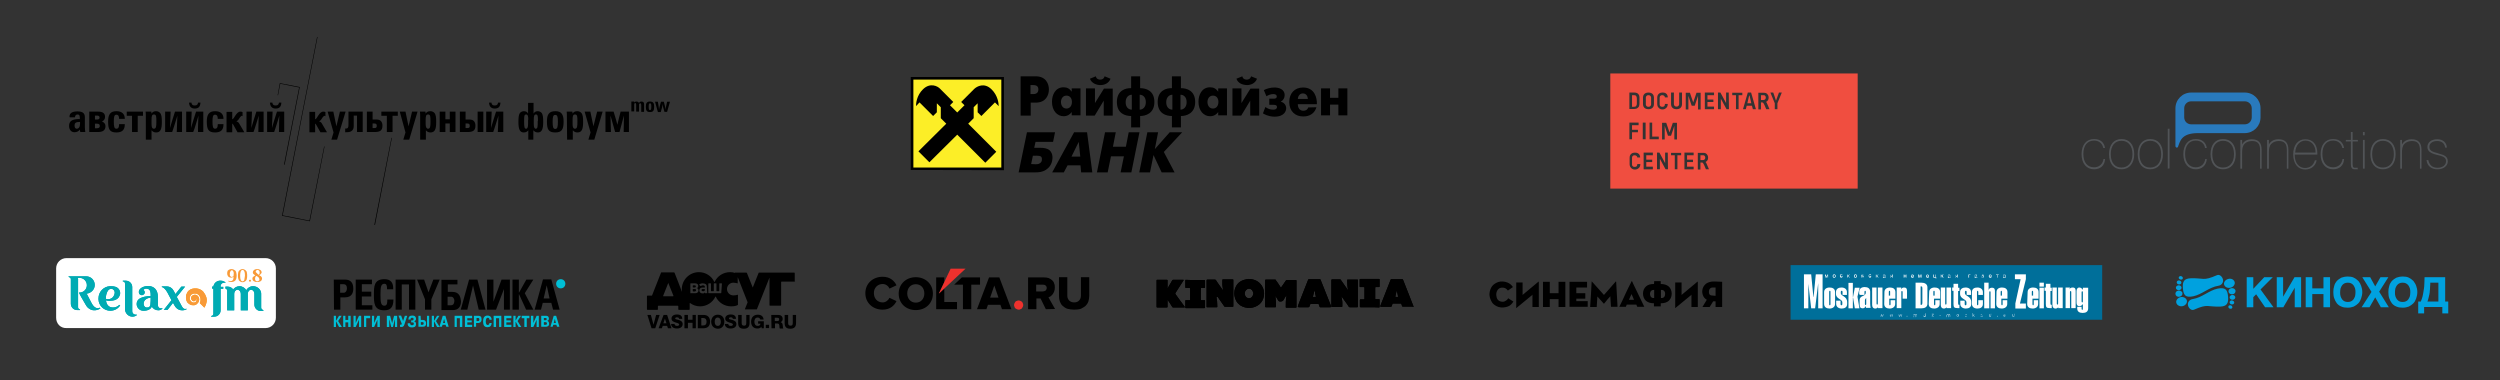<?xml version="1.0" encoding="utf-8"?>
<!-- Generator: Adobe Illustrator 20.0.0, SVG Export Plug-In . SVG Version: 6.00 Build 0)  -->
<svg version="1.1" id="Layer_1" xmlns="http://www.w3.org/2000/svg" xmlns:xlink="http://www.w3.org/1999/xlink" x="0px" y="0px"
	 viewBox="0 0 1140 173.3" style="enable-background:new 0 0 1140 173.3;" xml:space="preserve">
<rect x="0" y="0" width="1140" height="173.3" fill="#333333" stroke="none"/>
<style type="text/css">
	.st0{fill:#00BFD6;}
	.st1{fill:#FFFFFF;}
	.st2{fill:#FF9E16;}
	.st3{fill:#00A1AF;}
	.st4{fill:#F89A38;}
	.st5{fill:#00ABB3;}
	.st6{fill:#006F9A;}
	.st7{fill:#B6D7E7;}
	.st8{fill:#EE312D;}
	.st9{fill:#F04E40;}
	.st10{fill:#515457;}
	.st11{fill:#297ABD;}
	.st12{clip-path:url(#SVGID_3_);fill:#FCEE27;}
	.st13{fill-rule:evenodd;clip-rule:evenodd;fill:#00A1DF;}
	.st14{fill:#00A1DF;}
</style>
<g>
	<g>
		<g>
			<polygon points="213.1,141.2 210.1,141.2 213.9,127.5 217.7,127.5 221.4,141.2 218.3,141.2 215.7,130.2 215.7,130.2 			"/>
			<polygon points="193.8,136.5 190.2,127.5 193.4,127.5 195.4,133.3 197.6,127.5 200.5,127.5 196.7,136.5 196.7,141.2 193.8,141.2 
							"/>
			<g>
				<path class="st0" d="M257.8,129.4c0,1.2-0.9,2.1-2.1,2.1c-1.2,0-2.1-0.9-2.1-2.1c0-1.2,0.9-2.1,2.1-2.1
					C256.9,127.3,257.8,128.2,257.8,129.4"/>
			</g>
			<polygon points="162.2,141.2 162.2,127.5 169.6,127.5 169.6,129.6 165,129.6 165,133 169.3,133 169.3,135.2 165,135.2 165,139.2 
				169.8,139.2 169.8,141.2 			"/>
			<g>
				<path d="M170.5,134.4c0-3.7,0-7.1,4.8-7.1c2.9,0,4.1,1.6,4,4.6h-2.8c0-1.8-0.3-2.5-1.2-2.5c-1.6,0-1.8,1.5-1.8,5
					c0,3.5,0.2,5,1.8,5c1.4,0,1.3-1.7,1.3-2.8h2.8c0,3.7-1.5,4.9-4.2,4.9C170.5,141.5,170.5,138,170.5,134.4"/>
			</g>
			<polygon points="225,127.5 225,137.6 225,137.6 228.7,127.5 232.5,127.5 232.5,141.2 229.8,141.2 229.8,131.8 229.8,131.8 
				226.2,141.2 222.1,141.2 222.1,127.5 			"/>
			<polygon points="240,127.5 243.2,127.5 239.3,133.7 243.2,141.2 239.9,141.2 236.7,134.2 236.6,134.2 236.6,141.2 233.7,141.2 
				233.7,127.5 236.6,127.5 236.6,133.4 236.7,133.4 			"/>
			<path d="M249.3,130.1L249.3,130.1l-1.4,6h2.7L249.3,130.1z M243.8,141.2l3.8-13.8h3.8l3.8,13.8h-3l-0.8-3.1h-3.9l-0.8,3.1H243.8z
				"/>
			<g>
				<path d="M155.1,133.5h1.6c0.9,0,1.5-0.9,1.5-1.9c0-1.1-0.3-2-1.6-2h-1.5V133.5z M152.2,127.5h5.2c2.6,0,3.7,1.6,3.7,4.1
					c0,1.5-0.4,4-3.8,4h-2.1v5.6h-2.9L152.2,127.5L152.2,127.5z"/>
				<path d="M205.6,139.2h-1.5v-3.9h1.6c0.9,0,1.5,0.9,1.5,1.9C207.1,138.2,206.9,139.2,205.6,139.2 M206.3,133.1h-2.1v-3.4h4.4
					v-2.1h-7.3v13.8h5.2c2.6,0,3.7-1.6,3.7-4.1C210,135.6,209.6,133.1,206.3,133.1"/>
			</g>
			<polygon points="180.4,127.5 180.4,141.2 183.2,141.2 183.2,129.7 186.5,129.7 186.5,141.2 189.4,141.2 189.4,127.5 			"/>
			<polygon class="st0" points="154.6,144 155.8,144 154.2,146.4 155.9,149.1 154.6,149.1 153.3,146.6 153.2,146.6 153.2,149.1 
				152.2,149.1 152.2,144 153.2,144 153.2,146.2 153.3,146.2 			"/>
			<polygon class="st0" points="157.5,149.1 156.5,149.1 156.5,144 157.5,144 157.5,145.9 158.8,145.9 158.8,144 159.9,144 
				159.9,149.1 158.8,149.1 158.8,147 157.5,147 			"/>
			<polygon class="st0" points="163.7,144 164.7,144 164.7,149.1 163.7,149.1 163.7,145.8 162.2,149.1 161.2,149.1 161.2,144 
				162.2,144 162.2,147.3 			"/>
			<polygon class="st0" points="167,149.1 166,149.1 166,144 168.8,144 168.8,145.1 167,145.1 			"/>
			<polygon class="st0" points="172.1,144 173.2,144 173.2,149.1 172.1,149.1 172.1,145.8 170.6,149.1 169.6,149.1 169.6,144 
				170.6,144 170.6,147.3 			"/>
			<polygon class="st0" points="177.6,145.8 177.5,145.8 177.5,149.1 176.4,149.1 176.4,144 177.9,144 178.8,147.4 179.7,144 
				181.1,144 181.1,149.1 180.1,149.1 180.1,145.8 180,145.8 179.2,149.1 178.4,149.1 			"/>
			<g>
				<path class="st0" d="M184.6,144h1.1l-1.3,4c-0.3,1-0.9,1.1-1.3,1.1c-0.3,0-0.4,0-0.7-0.1v-1c0.1,0,0.3,0.1,0.4,0.1
					c0.3,0,0.4-0.3,0.4-0.5l-1.5-3.7h1.2l0.9,2.5L184.6,144z"/>
				<path class="st0" d="M187,147.4c0.1,0.7,0.3,0.9,0.9,0.9c0.6,0,0.8-0.3,0.8-0.7c0-0.6-0.4-0.6-0.6-0.6h-0.6v-0.9h0.5
					c0.2,0,0.6,0,0.6-0.6s-0.4-0.6-0.7-0.6c-0.3,0-0.7,0-0.7,0.8h-1c0.1-1.3,0.6-1.8,1.8-1.8c1.5,0,1.7,0.9,1.7,1.5
					c0,0.3-0.1,0.9-0.9,1.1l0,0c0.7,0.2,0.9,0.6,0.9,1.3c0,1.5-1.3,1.5-1.9,1.5c-0.8,0-2-0.3-1.9-1.9H187z"/>
				<path class="st0" d="M195.7,144v5h-1v-5H195.7z M191.9,148.1h0.7c0.2,0,0.6,0,0.6-0.6c0-0.6-0.3-0.6-0.7-0.6h-0.6V148.1z
					 M191.9,145.9h0.9c1.3,0,1.5,0.9,1.5,1.6c0,1-0.4,1.5-1.5,1.5h-2v-5h1L191.9,145.9z"/>
			</g>
			<polygon class="st0" points="199.3,144 200.4,144 198.8,146.4 200.5,149.1 199.3,149.1 198,146.6 197.9,146.6 197.9,149.1 
				196.9,149.1 196.9,144 197.9,144 197.9,146.2 198,146.2 			"/>
			<path class="st0" d="M203,147.3l-0.5-1.9l-0.5,1.9H203z M203.1,144l1.5,5h-1.1l-0.3-0.9h-1.4l-0.3,0.9h-1.1l1.5-5H203.1z"/>
			<polygon class="st0" points="208.3,149.1 207.3,149.1 207.3,144 210.8,144 210.8,149.1 209.7,149.1 209.7,145.1 208.3,145.1 			
				"/>
			<polygon class="st0" points="215.1,146.1 215.1,147 213.1,147 213.1,148.1 215.3,148.1 215.3,149.1 212,149.1 212,144 215.3,144 
				215.3,145.1 213.1,145.1 213.1,146.1 			"/>
			<g>
				<path class="st0" d="M217.3,146.4h0.7c0.4,0,0.6-0.2,0.6-0.7c0-0.7-0.4-0.7-0.6-0.7h-0.7V146.4z M218.1,144
					c0.9,0,1.5,0.3,1.5,1.6c0,1.5-1.1,1.7-1.6,1.7h-0.9v1.7h-1v-5H218.1z"/>
				<path class="st0" d="M224.2,147.3c-0.1,1.3-0.7,1.9-1.9,1.9c-1.3,0-2-0.7-2-2.6c0-1.3,0.3-2.7,2-2.7c1.7,0,1.9,1.4,1.9,1.9h-1
					c-0.1-0.7-0.3-0.9-0.8-0.9c-0.3,0-0.9,0.2-0.9,1.7c0,1.5,0.6,1.6,0.9,1.6c0.4,0,0.7-0.3,0.8-0.9L224.2,147.3L224.2,147.3z"/>
			</g>
			<polygon class="st0" points="226.2,149.1 225.1,149.1 225.1,144 228.6,144 228.6,149.1 227.6,149.1 227.6,145.1 226.2,145.1 			
				"/>
			<polygon class="st0" points="232.9,146.1 232.9,147 230.9,147 230.9,148.1 233.2,148.1 233.2,149.1 229.9,149.1 229.9,144 
				233.2,144 233.2,145.1 230.9,145.1 230.9,146.1 			"/>
			<polygon class="st0" points="236.4,144 237.6,144 236,146.4 237.7,149.1 236.5,149.1 235.1,146.6 235.1,146.6 235.1,149.1 
				234.1,149.1 234.1,144 235.1,144 235.1,146.2 235.1,146.2 			"/>
			<polygon class="st0" points="237.9,145.1 237.9,144 241.4,144 241.4,145.1 240.2,145.1 240.2,149.1 239.1,149.1 239.1,145.1 			
				"/>
			<polygon class="st0" points="244.7,144 245.7,144 245.7,149.1 244.7,149.1 244.7,145.8 243.2,149.1 242.1,149.1 242.1,144 
				243.2,144 243.2,147.3 			"/>
			<g>
				<path class="st0" d="M248,148.1h0.9c0.3,0,0.5-0.2,0.5-0.6c0-0.4-0.3-0.6-0.6-0.6H248V148.1z M248,146h0.9
					c0.3,0,0.4-0.3,0.4-0.5c0-0.4-0.3-0.5-0.4-0.5H248V146z M249,144c1.1,0,1.3,0.8,1.3,1.3c0,0.6-0.3,0.9-0.8,1l0,0
					c0.2,0,0.9,0.3,0.9,1.3c0,1.2-0.9,1.4-1.6,1.4h-2v-5L249,144L249,144z"/>
			</g>
			<path class="st0" d="M253.5,147.3l-0.5-1.9l-0.5,1.9H253.5z M253.6,144l1.5,5H254l-0.3-0.9h-1.4l-0.3,0.9H251l1.5-5H253.6z"/>
		</g>
		<g>
			<path class="st1" d="M25.6,144.9v-22.5c0-2.6,2.1-4.7,4.7-4.7h90.8c2.6,0,4.7,2.1,4.7,4.7v22.5c0,2.6-2.1,4.7-4.7,4.7H30.3
				C27.6,149.7,25.6,147.6,25.6,144.9"/>
			<path class="st2" d="M93.5,134.2c-0.3-0.4-0.6-0.9-0.9-1.3c-0.8-0.8-1.9-1.3-3.1-1.4c-1.2-0.1-2.5,0.2-3.4,1
				c-0.3,0.2-0.4,0.4-0.6,0.7c-0.2,0.3-0.3,0.5-0.4,0.8c-0.3,0.6-0.3,1.2-0.3,1.9c0,0.6,0.2,1.3,0.5,1.8c0.3,0.5,0.9,0.9,1.4,1.2
				c0.5,0.3,1.2,0.3,1.8,0.3c0.6-0.1,1.1-0.3,1.5-0.8c0.4-0.3,0.7-0.9,0.8-1.5c0.1-0.5,0-1.1-0.3-1.5c-0.1-0.3-0.3-0.4-0.5-0.6
				c-0.2-0.2-0.4-0.3-0.6-0.3c-0.4-0.2-0.9-0.1-1.4,0.1c-0.2,0.1-0.3,0.3-0.5,0.4c-0.2,0.2-0.3,0.3-0.3,0.5
				c-0.1,0.3-0.1,0.8,0.1,1.1c0.1,0.2,0.2,0.3,0.3,0.4s0.1,0.1,0.2,0.2c0.1,0,0.2,0.1,0.2,0.1c0.3,0.1,0.5,0.1,0.8,0
				c0.1-0.1,0.8-0.4,0.5-1.1c0.7,0.3,0.3,2.2-1.5,1.7c-0.5-0.2-1.6-1.1-1.2-2.5c0.1-0.3,0.3-0.5,0.4-0.8c0.2-0.3,0.4-0.4,0.7-0.5
				c0.5-0.3,1.2-0.3,1.9-0.2c0.3,0.1,0.6,0.3,0.9,0.5c0.3,0.2,0.4,0.5,0.6,0.8c0.3,0.6,0.4,1.3,0.3,2c0,0.3-0.2,0.7-0.3,1l2.1,2.1
				c0-0.1,0.1-0.1,0.1-0.2c0.3-0.5,0.6-1.1,0.8-1.9c0.2-0.8,0.3-1.6,0-2.6C93.9,135.2,93.8,134.7,93.5,134.2"/>
			<path class="st3" d="M84.9,140.8c-0.2,0-0.3,0.1-0.4,0.1c-1.1,0.1-1.7-1.5-2-2l-1.4-2.6l-0.5-0.9l3.8-4.7h-1.7l-2.7,3.4l-0.1-0.2
				l-0.7-1.3c-0.6-1.2-1.8-2-3.2-2c0,0-2.1,0-2.2,0l0,0v0.3c0.8,0.1,1.8,1.1,2.6,2.6l0,0l0.9,1.7l0.9,1.7l-3.5,4.4h1.7l2.5-3.2
				l0.8,1.4c0.9,1.5,2.2,2,3.2,2c0,0,0.2,0,0.3,0l0,0l0,0c0.7,0,1.5-0.2,2-0.6L84.9,140.8z M52.3,133.4L52.3,133.4L52.3,133.4
				C52.3,133.3,52.3,133.3,52.3,133.4c0-0.1,0-0.1,0-0.2c-0.1-0.9-0.8-1.5-1.6-1.5c-0.4,0-0.9,0.2-1.1,0.4c-0.1,0.1-0.3,0.3-0.6,0.8
				c-0.4,0.8-0.7,1.8-0.7,2.8c0,0.1,0,0.3,0,0.3l0,0c0,0.1,0,0.3,0,0.3l0,0C51.2,137,52.3,134.7,52.3,133.4 M48.3,137
				c0.2,1.5,1,3.2,3.1,3.2h0.2c1,0,2.1-0.4,2.8-1.2l0.4,0.3c0,0.1-0.1,0.1-0.1,0.1c-0.9,1.4-2.6,2.3-4.4,2.3c-2.9,0-5.3-2.3-5.4-5.2
				c0-0.2,0-0.3,0-0.4c0-3,2.3-5.4,5.2-5.6c0,0,0,0,0.1,0l0,0c0.1,0,0.3,0,0.3,0h0.1c0.8,0,1.5,0.1,2.1,0.3l0,0l0,0l0,0
				c1.2,0.4,2.1,1.5,2.1,2.9c0,0.7-0.3,1.3-0.6,1.8c-0.5,0.8-1.7,1.5-3.1,1.6l0,0h-0.1c-0.1,0-0.2,0-0.3,0l0,0
				C50,137.3,49,137.2,48.3,137 M41.7,138.1c-0.7-1.3-2.2-4.3-2.2-4.2l0,0c2-0.2,3.7-1.9,3.7-3.9v-0.1c0-2.1-1.7-3.9-3.9-3.9h-3.3
				h-0.2h-4.4l0,0c0,0,0,0-0.1,0v0.3c0.4,0.1,0.8,0.3,0.9,0.6c0.1,0.2,0.1,0.3,0.1,0.6v9.9v0.1v1c0,1.6,1.3,2.9,2.9,2.9
				c0,0,0.9,0,1.3,0v-0.3c-0.5-0.1-0.9-0.4-0.9-1v-5.6l0,0c0-2.9,0-6.1,0-7.3c0-0.2-0.1-0.3-0.1-0.4v-0.1h0.8c1.8,0,3.3,1.5,3.3,3.3
				v0.1c0,1.8-1.5,3.3-3.3,3.3h-0.3c0.3,0.8,1.5,2.9,3.1,5.6c0.5,0.9,1,1.4,1.5,1.7c1.8,1.4,4.2,0.7,5.2-0.1l-0.3-0.3
				C43.5,141.3,42.1,138.9,41.7,138.1 M68.7,135.7c-1.6,0.2-3.2,1-3.2,2.8c0.1,1.5,1,1.9,2,1.7c0.2,0,0.9-0.3,1-1
				c0.1-0.3,0.1-0.5,0.1-0.8C68.7,138,68.7,136.7,68.7,135.7 M73.9,140.5l0.2,0.3c-0.6,0.4-1.1,0.7-1.9,0.7c-1.3,0-2.4-0.7-3-1.7
				c-0.3,1.1-1.8,1.9-3.6,1.9c-0.1,0-0.2,0-0.3,0l0,0l0,0l0,0l0,0c-1.6,0-3-1.4-3-3.1c0-1.2,0.7-2.1,1.6-2.6c0.5-0.3,1.4-0.5,2-0.7
				c0.7-0.2,2-0.3,2.8-0.3c0-0.1,0-0.2,0-0.3c0-1.1,0-2.7-1.4-3c-0.8-0.2-1.3,0-1.6,0.2c-0.3,0.2-0.3,0.3-0.3,0.3
				c0.1,0.2,0.1,0.1,0.3,0.3c0.2,0.2,0.3,0.5,0.3,0.9c-0.1,1-1.1,1.2-1.3,1.2s-1.4-0.1-1.4-1.5s1.8-2.7,4.4-2.7
				c2.3,0.1,4.3,1.5,4.3,5c0,0.4,0,0.8,0,1.1l0,0v2.6c0,0.9,0.5,1.5,1.4,1.5C73.5,140.6,73.7,140.6,73.9,140.5 M61.9,143.5
				c-0.9,0-1.6-0.7-1.6-1.5c0-0.1,0-11.1,0-11.1c0-1.6-1.3-2.9-2.9-2.9c0,0-1.1,0-1.4,0v0.3c0.6,0.1,1,0.4,1,1v5.6v6.1v0.1l0,0
				c0.1,1.8,1.6,3.3,3.4,3.3c0.8,0,1.5-0.3,2-0.7l-0.1-0.3C62.2,143.5,62.1,143.5,61.9,143.5 M74.1,141.5L74.1,141.5L74.1,141.5
				L74.1,141.5z"/>
			<path class="st3" d="M119.1,140.3L119.1,140.3v-6.4c0-1.7-1.6-3.4-3.7-3.4c-1.4,0-2.5,0.8-3.1,1.8c-0.6-1-1.8-1.8-3.1-1.8
				c-1.2,0-2.3,0.7-2.9,1.5c-0.2-0.3-0.3-0.4-0.3-0.4c-0.5-0.5-1.3-0.9-2.1-0.9c0,0-0.9,0-1.1,0v0.9c0.6,0.1,0.8,0.6,0.8,1.2v-0.2
				v8.9h3.2v-7.4c0-1.4,0.9-2,1.5-2c0.7,0,1.5,0.7,1.5,2v7.4h3.2v-7.4c0-1.4,0.9-2,1.5-2c0.7,0,1.5,0.7,1.5,2v4.8
				c0,1.6,1.3,2.9,2.8,2.9c0,0,0.9,0,1.3,0v-0.3C119.6,141.2,119.1,140.9,119.1,140.3 M97.3,130.7h-0.6v0.9h0.6v5.9v5.6
				c0,0.6-0.4,0.9-1,1v0.3c0.3,0,1.4,0,1.4,0c1.6,0,2.9-1.3,2.9-2.9c0,0,0-6.9,0-9.8h1.2v-0.9h-1.2c0-0.3,0-0.4,0-0.4
				c0-0.9,0.8-1.5,1.6-1.5c0.2,0,0.3,0,0.5,0.1l0.1-0.3c-0.6-0.4-1.3-0.7-2-0.7C98.9,127.8,97.5,129.1,97.3,130.7 M107.7,136.4
				L107.7,136.4L107.7,136.4L107.7,136.4"/>
			<path class="st4" d="M93.5,134.2c-0.3-0.4-0.6-0.9-0.9-1.3c-0.8-0.8-1.9-1.3-3.1-1.4c-1.2-0.1-2.5,0.2-3.4,1
				c-0.3,0.2-0.4,0.4-0.6,0.7c-0.2,0.3-0.3,0.5-0.4,0.8c-0.3,0.6-0.3,1.2-0.3,1.9c0,0.6,0.2,1.3,0.5,1.8c0.3,0.5,0.9,0.9,1.4,1.2
				c0.5,0.3,1.2,0.3,1.8,0.3c0.6-0.1,1.1-0.3,1.5-0.8c0.4-0.3,0.7-0.9,0.8-1.5c0.1-0.5,0-1.1-0.3-1.5c-0.1-0.3-0.3-0.4-0.5-0.6
				c-0.2-0.2-0.4-0.3-0.6-0.3c-0.4-0.2-0.9-0.1-1.4,0.1c-0.2,0.1-0.3,0.3-0.5,0.4c-0.2,0.2-0.3,0.3-0.3,0.5
				c-0.1,0.3-0.1,0.8,0.1,1.1c0.1,0.2,0.2,0.3,0.3,0.4s0.1,0.1,0.2,0.2c0.1,0,0.2,0.1,0.2,0.1c0.3,0.1,0.5,0.1,0.8,0
				c0.1-0.1,0.8-0.4,0.5-1.1c0.7,0.3,0.3,2.2-1.5,1.7c-0.5-0.2-1.6-1.1-1.2-2.5c0.1-0.3,0.3-0.5,0.4-0.8c0.2-0.3,0.4-0.4,0.7-0.5
				c0.5-0.3,1.2-0.3,1.9-0.2c0.3,0.1,0.6,0.3,0.9,0.5c0.3,0.2,0.4,0.5,0.6,0.8c0.3,0.6,0.4,1.3,0.3,2c0,0.3-0.2,0.7-0.3,1l2.1,2.1
				c0-0.1,0.1-0.1,0.1-0.2c0.3-0.5,0.6-1.1,0.8-1.9c0.2-0.8,0.3-1.6,0-2.6C93.9,135.2,93.8,134.7,93.5,134.2"/>
			<path class="st4" d="M111.4,127.7c-0.2,0.4-0.4,0.6-0.8,0.6s-0.6-0.2-0.8-0.6c-0.2-0.4-0.3-1-0.3-2c0-0.9,0.1-1.5,0.3-2
				c0.2-0.4,0.4-0.6,0.8-0.6s0.6,0.2,0.8,0.6c0.2,0.4,0.3,1,0.3,2C111.6,126.5,111.5,127.2,111.4,127.7 M112.3,123.6
				c-0.2-0.3-0.4-0.4-0.7-0.6s-0.6-0.3-1-0.3c-0.4,0-0.8,0.1-1,0.3c-0.3,0.2-0.5,0.3-0.7,0.6c-0.2,0.3-0.3,0.6-0.3,0.9
				c-0.1,0.3-0.1,0.8-0.1,1.2c0,0.4,0,0.9,0.1,1.2c0.1,0.3,0.2,0.7,0.3,0.9c0.2,0.3,0.4,0.4,0.7,0.6c0.3,0.2,0.6,0.3,1,0.3
				c0.4,0,0.8-0.1,1-0.3c0.3-0.2,0.5-0.3,0.7-0.6s0.3-0.6,0.3-0.9c0.1-0.3,0.1-0.8,0.1-1.2c0-0.4,0-0.9-0.1-1.2
				C112.6,124.1,112.5,123.8,112.3,123.6 M114.3,127.7c0.1,0.1,0.2,0.3,0.2,0.3c0,0.2-0.1,0.3-0.2,0.3c-0.1,0.1-0.3,0.2-0.3,0.2
				c-0.2,0-0.3-0.1-0.3-0.2c-0.1-0.1-0.2-0.3-0.2-0.3c0-0.2,0.1-0.3,0.2-0.3c0.1-0.1,0.3-0.2,0.3-0.2
				C114.2,127.6,114.3,127.6,114.3,127.7 M118,128c-0.2,0.2-0.4,0.3-0.7,0.3c-0.3,0-0.5-0.1-0.7-0.3c-0.2-0.2-0.3-0.4-0.3-0.9
				c0-0.3,0.1-0.7,0.2-0.9c0.2-0.2,0.3-0.3,0.5-0.4c0.2,0.1,0.3,0.2,0.4,0.3c0.1,0.1,0.3,0.2,0.4,0.3c0.1,0.1,0.2,0.3,0.3,0.3
				c0.1,0.2,0.1,0.3,0.1,0.4C118.4,127.6,118.3,127.8,118,128 M116.6,124c0-0.2,0-0.3,0.1-0.4c0.1-0.1,0.1-0.2,0.2-0.3
				c0.1-0.1,0.2-0.1,0.3-0.2c0.1-0.1,0.2,0,0.3,0c0.1,0,0.2,0,0.3,0.1c0.1,0,0.2,0.1,0.3,0.2c0.1,0.1,0.2,0.2,0.2,0.3
				c0.1,0.2,0.1,0.3,0.1,0.5c0,0.3,0,0.5-0.1,0.7c-0.1,0.2-0.2,0.3-0.3,0.4c-0.2-0.1-0.3-0.2-0.4-0.3c-0.2-0.1-0.3-0.2-0.3-0.3
				c-0.1-0.1-0.2-0.2-0.3-0.3C116.7,124.2,116.6,124.1,116.6,124 M119.4,126.5c-0.1-0.2-0.2-0.3-0.3-0.4c-0.1-0.1-0.3-0.3-0.4-0.3
				c-0.2-0.1-0.3-0.2-0.5-0.3c0.2-0.1,0.3-0.2,0.4-0.3c0.2-0.1,0.3-0.2,0.3-0.3c0.1-0.1,0.2-0.3,0.3-0.3c0.1-0.2,0.1-0.3,0.1-0.4
				c0-0.3-0.1-0.5-0.2-0.7c-0.1-0.2-0.3-0.3-0.4-0.4c-0.2-0.1-0.3-0.2-0.6-0.3c-0.3-0.1-0.5-0.1-0.8-0.1c-0.3,0-0.5,0-0.8,0.1
				c-0.3,0.1-0.4,0.1-0.6,0.3c-0.2,0.1-0.3,0.3-0.4,0.4c-0.1,0.2-0.2,0.4-0.2,0.7c0,0.2,0,0.3,0.1,0.5s0.2,0.3,0.3,0.3
				c0.1,0.1,0.3,0.3,0.3,0.3c0.2,0.1,0.3,0.2,0.4,0.3c-0.2,0.1-0.3,0.2-0.5,0.3c-0.2,0.1-0.3,0.2-0.4,0.3c-0.2,0.1-0.3,0.3-0.3,0.4
				c-0.1,0.2-0.1,0.3-0.1,0.5c0,0.3,0.1,0.5,0.2,0.7c0.1,0.2,0.3,0.3,0.4,0.4c0.2,0.1,0.4,0.2,0.7,0.3c0.3,0.1,0.5,0.1,0.9,0.1
				c0.3,0,0.6,0,0.9-0.1c0.3-0.1,0.5-0.2,0.7-0.3s0.3-0.3,0.4-0.5c0.1-0.2,0.2-0.4,0.2-0.7C119.5,126.9,119.4,126.7,119.4,126.5
				 M106.5,125.8c-0.1,0.1-0.1,0.1-0.2,0.2c-0.1,0.1-0.2,0.1-0.3,0.2c-0.1,0-0.3,0.1-0.3,0.1c-0.3,0-0.5-0.2-0.7-0.4
				c-0.2-0.3-0.2-0.7-0.2-1.1c0-0.2,0-0.4,0.1-0.6c0.1-0.2,0.1-0.3,0.2-0.5c0.1-0.2,0.2-0.3,0.3-0.3c0.1-0.1,0.3-0.2,0.3-0.2
				c0.2,0,0.3,0.1,0.4,0.2c0.1,0.1,0.3,0.3,0.3,0.4c0.1,0.2,0.2,0.5,0.2,0.9C106.5,124.8,106.6,125.3,106.5,125.8
				C106.6,125.8,106.5,125.8,106.5,125.8 M105.5,122.7c-0.3,0-0.6,0.1-0.9,0.2c-0.3,0.1-0.4,0.3-0.6,0.4s-0.3,0.3-0.3,0.6
				c-0.1,0.3-0.1,0.4-0.1,0.7c0,0.3,0,0.5,0.1,0.8c0.1,0.3,0.2,0.4,0.3,0.6c0.2,0.2,0.3,0.3,0.5,0.4c0.3,0.1,0.5,0.2,0.9,0.2
				c0.2,0,0.3,0,0.5-0.1c0.2,0,0.3-0.1,0.3-0.2c0.1-0.1,0.3-0.2,0.3-0.2c0,0.7-0.1,1.3-0.3,1.6c-0.3,0.3-0.6,0.5-1,0.5
				c-0.1,0-0.3,0-0.3,0c-0.2,0-0.3,0-0.3-0.1c-0.1,0-0.2,0-0.3-0.1c-0.2,0-0.2,0.1-0.2,0.1c-0.1,0.1,0.1,0.2,0.2,0.3
				c0.1,0,0.2,0.1,0.3,0.1c0.1,0,0.3,0.1,0.4,0.1s0.3,0,0.5,0c0.8,0,1.4-0.3,1.8-0.7c0.4-0.5,0.6-1.2,0.6-2.2c0-0.9-0.2-1.7-0.5-2.2
				C106.8,123,106.3,122.7,105.5,122.7"/>
			<path class="st5" d="M84.9,140.8c-0.2,0-0.3,0.1-0.4,0.1c-1.1,0.1-1.7-1.5-2-2l-1.4-2.6l-0.5-0.9l3.8-4.7h-1.7l-2.7,3.4l-0.1-0.2
				l-0.7-1.3c-0.6-1.2-1.8-2-3.2-2c0,0-2.1,0-2.2,0l0,0v0.3c0.8,0.1,1.8,1.1,2.6,2.6l0,0l0.9,1.7l0.9,1.7l-3.5,4.4h1.7l2.5-3.2
				l0.8,1.4c0.9,1.5,2.2,2,3.2,2c0,0,0.2,0,0.3,0l0,0l0,0c0.7,0,1.5-0.2,2-0.6L84.9,140.8z M52.3,133.4L52.3,133.4L52.3,133.4
				C52.3,133.3,52.3,133.3,52.3,133.4c0-0.1,0-0.1,0-0.2c-0.1-0.9-0.8-1.5-1.6-1.5c-0.4,0-0.9,0.2-1.1,0.4c-0.1,0.1-0.3,0.3-0.6,0.8
				c-0.4,0.8-0.7,1.8-0.7,2.8c0,0.1,0,0.3,0,0.3l0,0c0,0.1,0,0.3,0,0.3l0,0C51.2,137,52.3,134.7,52.3,133.4 M48.3,137
				c0.2,1.5,1,3.2,3.1,3.2h0.2c1,0,2.1-0.4,2.8-1.2l0.4,0.3c0,0.1-0.1,0.1-0.1,0.1c-0.9,1.4-2.6,2.3-4.4,2.3c-2.9,0-5.3-2.3-5.4-5.2
				c0-0.2,0-0.3,0-0.4c0-3,2.3-5.4,5.2-5.6c0,0,0,0,0.1,0l0,0c0.1,0,0.3,0,0.3,0h0.1c0.8,0,1.5,0.1,2.1,0.3l0,0l0,0l0,0
				c1.2,0.4,2.1,1.5,2.1,2.9c0,0.7-0.3,1.3-0.6,1.8c-0.5,0.8-1.7,1.5-3.1,1.6l0,0h-0.1c-0.1,0-0.2,0-0.3,0l0,0
				C50,137.3,49,137.2,48.3,137 M41.7,138.1c-0.7-1.3-2.2-4.3-2.2-4.2l0,0c2-0.2,3.7-1.9,3.7-3.9v-0.1c0-2.1-1.7-3.9-3.9-3.9h-3.3
				h-0.2h-4.4l0,0c0,0,0,0-0.1,0v0.3c0.4,0.1,0.8,0.3,0.9,0.6c0.1,0.2,0.1,0.3,0.1,0.6v9.9v0.1v1c0,1.6,1.3,2.9,2.9,2.9
				c0,0,0.9,0,1.3,0v-0.3c-0.5-0.1-0.9-0.4-0.9-1v-5.6l0,0c0-2.9,0-6.1,0-7.3c0-0.2-0.1-0.3-0.1-0.4v-0.1h0.8c1.8,0,3.3,1.5,3.3,3.3
				v0.1c0,1.8-1.5,3.3-3.3,3.3h-0.3c0.3,0.8,1.5,2.9,3.1,5.6c0.5,0.9,1,1.4,1.5,1.7c1.8,1.4,4.2,0.7,5.2-0.1l-0.3-0.3
				C43.5,141.3,42.1,138.9,41.7,138.1 M68.7,135.7c-1.6,0.2-3.2,1-3.2,2.8c0.1,1.5,1,1.9,2,1.7c0.2,0,0.9-0.3,1-1
				c0.1-0.3,0.1-0.5,0.1-0.8C68.7,138,68.7,136.7,68.7,135.7 M73.9,140.5l0.2,0.3c-0.6,0.4-1.1,0.7-1.9,0.7c-1.3,0-2.4-0.7-3-1.7
				c-0.3,1.1-1.8,1.9-3.6,1.9c-0.1,0-0.2,0-0.3,0l0,0l0,0l0,0l0,0c-1.6,0-3-1.4-3-3.1c0-1.2,0.7-2.1,1.6-2.6c0.5-0.3,1.4-0.5,2-0.7
				c0.7-0.2,2-0.3,2.8-0.3c0-0.1,0-0.2,0-0.3c0-1.1,0-2.7-1.4-3c-0.8-0.2-1.3,0-1.6,0.2c-0.3,0.2-0.3,0.3-0.3,0.3
				c0.1,0.2,0.1,0.1,0.3,0.3c0.2,0.2,0.3,0.5,0.3,0.9c-0.1,1-1.1,1.2-1.3,1.2s-1.4-0.1-1.4-1.5s1.8-2.7,4.4-2.7
				c2.3,0.1,4.3,1.5,4.3,5c0,0.4,0,0.8,0,1.1l0,0v2.6c0,0.9,0.5,1.5,1.4,1.5C73.5,140.6,73.7,140.6,73.9,140.5 M61.9,143.5
				c-0.9,0-1.6-0.7-1.6-1.5c0-0.1,0-11.1,0-11.1c0-1.6-1.3-2.9-2.9-2.9c0,0-1.1,0-1.4,0v0.3c0.6,0.1,1,0.4,1,1v5.6v6.1v0.1l0,0
				c0.1,1.8,1.6,3.3,3.4,3.3c0.8,0,1.5-0.3,2-0.7l-0.1-0.3C62.2,143.5,62.1,143.5,61.9,143.5 M74.1,141.5L74.1,141.5L74.1,141.5
				L74.1,141.5z"/>
			<path class="st5" d="M119.1,140.3L119.1,140.3v-6.4c0-1.7-1.6-3.4-3.7-3.4c-1.4,0-2.5,0.8-3.1,1.8c-0.6-1-1.8-1.8-3.1-1.8
				c-1.2,0-2.3,0.7-2.9,1.5c-0.2-0.3-0.3-0.4-0.3-0.4c-0.5-0.5-1.3-0.9-2.1-0.9c0,0-0.9,0-1.1,0v0.9c0.6,0.1,0.8,0.6,0.8,1.2v-0.2
				v8.9h3.2v-7.4c0-1.4,0.9-2,1.5-2c0.7,0,1.5,0.7,1.5,2v7.4h3.2v-7.4c0-1.4,0.9-2,1.5-2c0.7,0,1.5,0.7,1.5,2v4.8
				c0,1.6,1.3,2.9,2.8,2.9c0,0,0.9,0,1.3,0v-0.3C119.6,141.2,119.1,140.9,119.1,140.3 M97.3,130.7h-0.6v0.9h0.6v5.9v5.6
				c0,0.6-0.4,0.9-1,1v0.3c0.3,0,1.4,0,1.4,0c1.6,0,2.9-1.3,2.9-2.9c0,0,0-6.9,0-9.8h1.2v-0.9h-1.2c0-0.3,0-0.4,0-0.4
				c0-0.9,0.8-1.5,1.6-1.5c0.2,0,0.3,0,0.5,0.1l0.1-0.3c-0.6-0.4-1.3-0.7-2-0.7C99,127.8,97.5,129.1,97.3,130.7"/>
		</g>
		<g>
			<rect x="816.5" y="120.9" class="st6" width="142.1" height="24.9"/>
			<g>
				<path class="st1" d="M836.8,133.2c0-1.5-1.1-2.1-2.5-2.1c-1.4,0-2.5,0.7-2.5,2.1v5.4c0,1.5,1.1,2.1,2.5,2.1
					c1.3,0,2.5-0.7,2.5-2.1V133.2z M834.7,138.7c0,0.3-0.1,0.5-0.3,0.5c-0.3,0-0.3-0.3-0.3-0.5v-5.6c0-0.3,0.1-0.5,0.3-0.5
					c0.3,0,0.3,0.3,0.3,0.5V138.7z"/>
				<path class="st1" d="M840.2,133.1c0-0.3-0.1-0.5-0.4-0.5c-0.3,0-0.4,0.3-0.4,0.5v0.5c0,1.6,2.9,1.3,2.9,4.2v0.8
					c0,1.5-1.1,2.1-2.5,2.1c-1.3,0-2.5-0.7-2.5-2.1v-1.5h2v1.6c0,0.3,0.1,0.5,0.4,0.5c0.3,0,0.4-0.3,0.4-0.5v-0.8
					c0-1.6-2.9-1.5-2.9-3.9v-0.8c0-1.5,1.2-2.1,2.5-2.1c1.4,0,2.5,0.7,2.5,2.1v1.3h-2V133.1z"/>
			</g>
			<polygon class="st1" points="842.9,140.6 842.9,129 844.9,129 844.9,135.4 845,135.4 845.8,131.2 848,131.2 847,135.3 
				847.9,140.6 845.8,140.6 845,135.7 844.9,135.7 844.9,140.6 			"/>
			<g>
				<path class="st1" d="M848.2,134.5h2v-1.4c0-0.3,0.1-0.5,0.3-0.5c0.3,0,0.3,0.3,0.3,0.5v0.3c0,2-2.8,1.1-2.8,3.5v2
					c0,1.1,0.3,1.7,1.4,1.7c0.6,0,1.1-0.3,1.4-1.1l0,0l0.1,0.9h2.1c-0.1-0.6-0.2-1.3-0.2-1.9v-5.5c0-1.5-1.1-2.1-2.5-2.1
					s-2.5,0.7-2.5,2.1v1.3H848.2z M850.4,137c0-0.4,0.1-0.5,0.3-0.8l0.3-0.3v2.7c0,0.3-0.1,0.5-0.3,0.5s-0.3-0.3-0.3-0.5V137z"/>
				<path class="st1" d="M856.6,139.5L856.6,139.5c0,0.7-0.8,1.2-1.4,1.2c-1.1,0-1.5-0.7-1.5-1.7v-7.9h2v7.3c0,0.3,0.1,0.5,0.3,0.5
					s0.3-0.3,0.3-0.5v-7.3h2.1v9.4h-2.1L856.6,139.5L856.6,139.5z"/>
				<path class="st1" d="M859.2,138.6c0,1.5,1.1,2.1,2.5,2.1c1.3,0,2.5-0.7,2.5-2.1v-1.7h-2.1v1.8c0,0.3-0.1,0.5-0.3,0.5
					c-0.3,0-0.3-0.3-0.3-0.5v-2.5h2.8v-3c0-1.5-1.1-2.1-2.5-2.1c-1.4,0-2.5,0.7-2.5,2.1L859.2,138.6L859.2,138.6z M861.3,134.8v-1.7
					c0-0.3,0.1-0.5,0.3-0.5c0.3,0,0.3,0.3,0.3,0.5v1.7H861.3z"/>
				<path class="st1" d="M866.8,132L866.8,132c0.3-0.6,0.8-0.9,1.5-0.9c1,0,1.3,0.6,1.3,1.6v3.5h-2v-3c0-0.3-0.1-0.5-0.3-0.5
					c-0.3,0-0.3,0.3-0.3,0.5v7.3h-2.1v-9.4h2.1L866.8,132L866.8,132z"/>
				<path class="st1" d="M873.5,140.6h2.7c1.5,0,2.7-0.6,2.7-2.1V131c0-1.5-1.3-2.1-2.7-2.1h-2.7L873.5,140.6L873.5,140.6z
					 M875.8,130.6h0.4c0.3,0,0.4,0.4,0.4,0.8v6.8c0,0.3-0.1,0.8-0.4,0.8h-0.4V130.6z"/>
				<path class="st1" d="M879.5,138.6c0,1.5,1.1,2.1,2.5,2.1c1.3,0,2.5-0.7,2.5-2.1v-1.7h-2v1.8c0,0.3-0.1,0.5-0.3,0.5
					s-0.3-0.3-0.3-0.5v-2.5h2.8v-3c0-1.5-1.1-2.1-2.5-2.1s-2.5,0.7-2.5,2.1L879.5,138.6L879.5,138.6z M881.6,134.8v-1.7
					c0-0.3,0.1-0.5,0.3-0.5c0.3,0,0.3,0.3,0.3,0.5v1.7H881.6z"/>
				<path class="st1" d="M887.9,139.5L887.9,139.5c0,0.7-0.8,1.2-1.4,1.2c-1.1,0-1.5-0.7-1.5-1.7v-7.9h2v7.3c0,0.3,0.1,0.5,0.3,0.5
					s0.3-0.3,0.3-0.5v-7.3h2.1v9.4h-2.1L887.9,139.5L887.9,139.5z"/>
				<path class="st1" d="M892.9,131.2h0.6v1.5h-0.6v5.6c0,0.3,0.1,0.7,0.3,0.7h0.3v1.5h-0.9c-1.5,0-1.8-0.4-1.8-1.9v-6h-0.6v-1.5
					h0.6v-1.7h2.1L892.9,131.2L892.9,131.2z"/>
				<path class="st1" d="M896.8,133.1c0-0.3-0.1-0.5-0.4-0.5s-0.4,0.3-0.4,0.5v0.5c0,1.6,2.9,1.3,2.9,4.2v0.8c0,1.5-1.1,2.1-2.5,2.1
					c-1.3,0-2.5-0.7-2.5-2.1v-1.5h2v1.6c0,0.3,0.1,0.5,0.4,0.5s0.4-0.3,0.4-0.5v-0.8c0-1.6-2.9-1.5-2.9-3.9v-0.8
					c0-1.5,1.2-2.1,2.5-2.1c1.4,0,2.5,0.7,2.5,2.1v1.3h-2V133.1z"/>
				<path class="st1" d="M904.2,138.6c0,1.5-1.1,2.1-2.5,2.1s-2.5-0.7-2.5-2.1v-5.4c0-1.5,1.1-2.1,2.5-2.1c1.3,0,2.5,0.7,2.5,2.1
					v1.3h-2.1v-1.4c0-0.3-0.1-0.5-0.3-0.5s-0.3,0.3-0.3,0.5v5.6c0,0.3,0.1,0.5,0.3,0.5s0.3-0.3,0.3-0.5v-1.8h2.1V138.6z"/>
				<path class="st1" d="M904.8,140.6v-11.7h2v3.2h0.1c0.1-0.6,0.8-0.9,1.4-0.9c1.4,0,1.4,0.9,1.4,2v7.4h-2v-7.3
					c0-0.3-0.1-0.5-0.3-0.5s-0.3,0.3-0.3,0.5v7.3L904.8,140.6L904.8,140.6z"/>
				<path class="st1" d="M910.3,138.6c0,1.5,1.1,2.1,2.5,2.1c1.3,0,2.5-0.7,2.5-2.1v-1.7h-2.1v1.8c0,0.3-0.1,0.5-0.3,0.5
					s-0.3-0.3-0.3-0.5v-2.5h2.8v-3c0-1.5-1.1-2.1-2.5-2.1s-2.5,0.7-2.5,2.1L910.3,138.6L910.3,138.6z M912.3,134.8v-1.7
					c0-0.3,0.1-0.5,0.3-0.5s0.3,0.3,0.3,0.5v1.7H912.3z"/>
				<path class="st1" d="M924.4,138.6c0,1.5,1.1,2.1,2.5,2.1c1.3,0,2.5-0.7,2.5-2.1v-1.7h-2v1.8c0,0.3-0.1,0.5-0.3,0.5
					s-0.3-0.3-0.3-0.5v-2.5h2.8v-3c0-1.5-1.1-2.1-2.5-2.1s-2.5,0.7-2.5,2.1L924.4,138.6L924.4,138.6z M926.5,134.8v-1.7
					c0-0.3,0.1-0.5,0.3-0.5s0.3,0.3,0.3,0.5v1.7H926.5z"/>
			</g>
			<path class="st1" d="M930,130.7v-1.8h2v1.8H930z M930,140.6v-9.4h2v9.4H930z"/>
			<g>
				<path class="st1" d="M935,131.2h0.6v1.5H935v5.6c0,0.3,0.1,0.7,0.3,0.7h0.3v1.5h-0.9c-1.5,0-1.8-0.4-1.8-1.9v-6h-0.6v-1.5h0.6
					v-1.7h2.1L935,131.2L935,131.2z"/>
				<path class="st1" d="M938.8,139.5L938.8,139.5c0,0.7-0.8,1.2-1.4,1.2c-1.1,0-1.5-0.7-1.5-1.7v-7.9h2v7.3c0,0.3,0.1,0.5,0.3,0.5
					s0.3-0.3,0.3-0.5v-7.3h2.1v9.4h-2.1L938.8,139.5L938.8,139.5z"/>
				<path class="st1" d="M943.6,132L943.6,132c0.2-0.6,0.9-0.9,1.5-0.9c1.4,0,1.4,0.9,1.4,2v7.4h-2v-7.3c0-0.3-0.1-0.5-0.3-0.5
					s-0.3,0.3-0.3,0.5v7.3h-2v-9.4h2L943.6,132L943.6,132z"/>
				<path class="st1" d="M951.9,131.2h-2.1v0.9h-0.1c-0.3-0.5-0.8-1-1.5-1c-0.9,0-1.3,0.8-1.3,1.7v5.2c0,0.9,0.3,1.6,1.3,1.6
					c0.6,0,1.2-0.3,1.5-0.9h0.1v2.1c0,0.3-0.1,0.5-0.3,0.5s-0.3-0.3-0.3-0.5v-0.9h-2v0.7c0,1.5,1,2.1,2.5,2.1s2.5-0.6,2.5-2.1v-9.4
					H951.9z M949.8,137.4c0,0.3-0.1,0.5-0.3,0.5s-0.3-0.3-0.3-0.5v-4.1c0-0.3,0.1-0.5,0.3-0.5s0.3,0.3,0.3,0.5V137.4z"/>
			</g>
			<polygon class="st1" points="923.8,140.7 919,140.7 919,138.4 921.4,127.3 918.8,127.3 918.8,125.1 923.8,125.1 923.8,127.3 
				921.1,138.4 923.8,138.4 			"/>
			<polygon class="st1" points="822.6,140.6 822.6,125.1 825.9,125.1 826.9,135.4 827,135.4 828,125.1 831.1,125.1 831.1,140.6 
				829.1,140.6 829.1,129.2 829.1,129.1 827.7,140.6 825.9,140.6 824.6,129.4 824.6,129.4 824.6,140.6 			"/>
			<polygon class="st1" points="832.2,125.2 832.5,125.2 833,126.3 833,126.3 833.3,125.2 833.6,125.2 833.6,126.6 833.4,126.6 
				833.4,125.5 833.4,125.5 833,126.6 832.8,126.6 832.4,125.5 832.4,125.5 832.4,126.6 832.2,126.6 			"/>
			<g>
				<path class="st1" d="M837.1,125.9c0-0.4-0.3-0.8-0.7-0.8s-0.7,0.3-0.7,0.8c0,0.4,0.3,0.8,0.7,0.8
					C836.8,126.6,837.1,126.3,837.1,125.9 M836.8,125.9c0,0.3-0.2,0.5-0.4,0.5s-0.4-0.3-0.4-0.5c0-0.3,0.2-0.5,0.4-0.5
					S836.8,125.5,836.8,125.9"/>
				<path class="st1" d="M840.2,126.1c0,0.2-0.2,0.5-0.6,0.5c-0.3,0-0.6-0.2-0.6-0.8c0-0.4,0.3-0.8,0.6-0.8c0.4,0,0.5,0.3,0.6,0.5
					H840c0-0.2-0.2-0.3-0.3-0.3c-0.3,0-0.4,0.3-0.4,0.5c0,0.3,0.2,0.5,0.3,0.5s0.3-0.1,0.3-0.3h0.3V126.1z"/>
			</g>
			<polygon class="st1" points="842.9,125.7 843.5,125.2 843.2,125.2 842.5,125.8 842.5,125.2 842.3,125.2 842.3,126.6 842.5,126.6 
				842.5,126.1 842.8,125.9 843.3,126.6 843.5,126.6 			"/>
			<g>
				<path class="st1" d="M846.8,125.9c0-0.4-0.3-0.8-0.7-0.8c-0.4,0-0.7,0.3-0.7,0.8c0,0.4,0.3,0.8,0.7,0.8
					C846.5,126.6,846.8,126.3,846.8,125.9 M846.5,125.9c0,0.3-0.2,0.5-0.4,0.5c-0.3,0-0.4-0.3-0.4-0.5c0-0.3,0.2-0.5,0.4-0.5
					C846.4,125.4,846.5,125.5,846.5,125.9"/>
				<path class="st1" d="M849.2,125.4h0.4c0.1,0,0.3,0.1,0.3,0.2c0,0.2-0.1,0.2-0.3,0.2h-0.3L849.2,125.4L849.2,125.4z M848.9,126.6
					h0.6c0.3,0,0.5-0.2,0.5-0.4c0-0.2-0.1-0.3-0.3-0.3c0.1-0.1,0.2-0.2,0.2-0.3c0-0.3-0.2-0.3-0.5-0.3h-0.6L848.9,126.6L848.9,126.6
					z M849.2,126h0.3c0.3,0,0.3,0.1,0.3,0.3c0,0.2-0.1,0.3-0.3,0.3h-0.3V126z"/>
				<path class="st1" d="M853.3,126.1c0,0.2-0.2,0.5-0.6,0.5c-0.3,0-0.6-0.2-0.6-0.8c0-0.4,0.3-0.8,0.6-0.8c0.4,0,0.5,0.3,0.6,0.5
					H853c0-0.2-0.2-0.3-0.3-0.3c-0.3,0-0.4,0.3-0.4,0.5c0,0.3,0.2,0.5,0.3,0.5s0.3-0.1,0.3-0.3h0.3V126.1z"/>
			</g>
			<polygon class="st1" points="856,125.7 856.6,125.2 856.4,125.2 855.6,125.8 855.6,125.2 855.4,125.2 855.4,126.6 855.6,126.6 
				855.6,126.1 855.8,125.9 856.4,126.6 856.6,126.6 			"/>
			<g>
				<path class="st1" d="M858.9,125.6c0-0.2,0.1-0.3,0.3-0.3c0.2,0,0.3,0.1,0.3,0.3c0,0.1-0.1,0.2-0.1,0.2l-0.4,0.1
					c-0.2,0-0.4,0.2-0.4,0.4c0,0.3,0.2,0.4,0.4,0.4s0.4-0.1,0.5-0.3c0,0.2,0.1,0.2,0.3,0.2c0.1,0,0.1,0,0.1,0v-0.2h-0.1
					c-0.1,0-0.1,0-0.1-0.1v-0.8c0-0.3-0.3-0.3-0.5-0.3c-0.3,0-0.6,0.1-0.6,0.4L858.9,125.6L858.9,125.6z M859.5,126.1
					c0,0.3-0.3,0.3-0.4,0.3s-0.3-0.1-0.3-0.3c0-0.2,0.1-0.2,0.3-0.3c0.2,0,0.3,0,0.3-0.1L859.5,126.1L859.5,126.1z"/>
				<path class="st1" d="M862.8,126.6h0.3v-1.4h-0.7c-0.3,0-0.4,0.2-0.4,0.4c0,0.2,0.1,0.3,0.3,0.3l-0.4,0.6h0.3l0.4-0.5h0.3
					L862.8,126.6L862.8,126.6z M862.8,125.8h-0.4c-0.2,0-0.3-0.1-0.3-0.3c0-0.2,0.1-0.3,0.3-0.3h0.4V125.8z"/>
			</g>
			<polygon class="st1" points="869.3,125.2 869,125.2 869,125.7 868.4,125.7 868.4,125.2 868.1,125.2 868.1,126.6 868.4,126.6 
				868.4,126 869,126 869,126.6 869.3,126.6 			"/>
			<g>
				<path class="st1" d="M872.4,126.1c-0.1,0.1-0.2,0.3-0.3,0.3c-0.3,0-0.4-0.2-0.4-0.4h1v-0.1c0-0.5-0.3-0.7-0.7-0.7
					c-0.3,0-0.6,0.3-0.6,0.7c0,0.5,0.3,0.8,0.7,0.8c0.3,0,0.6-0.3,0.6-0.5C872.7,126.1,872.4,126.1,872.4,126.1z M871.6,125.8
					c0-0.3,0.2-0.4,0.4-0.4s0.3,0.2,0.3,0.4H871.6z"/>
			</g>
			<polygon class="st1" points="874.7,125.2 875.1,125.2 875.5,126.3 875.5,126.3 875.8,125.2 876.2,125.2 876.2,126.6 875.9,126.6 
				875.9,125.5 875.9,125.5 875.6,126.6 875.3,126.6 875,125.5 875,125.5 875,126.6 874.7,126.6 			"/>
			<g>
				<path class="st1" d="M879.3,126.1c-0.1,0.1-0.2,0.3-0.3,0.3c-0.3,0-0.4-0.2-0.4-0.4h1v-0.1c0-0.5-0.3-0.7-0.7-0.7
					c-0.3,0-0.6,0.3-0.6,0.7c0,0.5,0.3,0.8,0.7,0.8c0.3,0,0.6-0.3,0.6-0.5C879.6,126.1,879.3,126.1,879.3,126.1z M878.6,125.8
					c0-0.3,0.2-0.4,0.4-0.4s0.3,0.2,0.3,0.4H878.6z"/>
			</g>
			<polygon class="st1" points="882.9,126.3 882.8,126.3 882.8,125.2 882.6,125.2 882.6,126.3 881.9,126.3 881.9,125.2 881.6,125.2 
				881.6,126.6 882.7,126.6 882.7,127.1 882.9,127.1 			"/>
			<polygon class="st1" points="885.7,125.7 886.3,125.2 885.9,125.2 885.2,125.8 885.2,125.2 885,125.2 885,126.6 885.2,126.6 
				885.2,126.1 885.5,125.9 885.9,126.6 886.3,126.6 			"/>
			<g>
				<path class="st1" d="M888.5,125.6c0-0.2,0.1-0.3,0.3-0.3c0.2,0,0.3,0.1,0.3,0.3c0,0.1-0.1,0.2-0.1,0.2l-0.4,0.1
					c-0.2,0-0.4,0.2-0.4,0.4c0,0.3,0.2,0.4,0.4,0.4s0.4-0.1,0.5-0.3c0,0.2,0.1,0.2,0.3,0.2c0.1,0,0.1,0,0.1,0v-0.2h-0.1
					c-0.1,0-0.1,0-0.1-0.1v-0.8c0-0.3-0.3-0.3-0.5-0.3c-0.3,0-0.6,0.1-0.6,0.4L888.5,125.6L888.5,125.6z M889.2,126.1
					c0,0.3-0.3,0.3-0.4,0.3s-0.3-0.1-0.3-0.3c0-0.2,0.1-0.2,0.3-0.3c0.2,0,0.3,0,0.3-0.1L889.2,126.1L889.2,126.1z"/>
				<path class="st1" d="M892.5,126.6h0.3v-1.4h-0.7c-0.3,0-0.4,0.2-0.4,0.4c0,0.2,0.1,0.3,0.3,0.3l-0.4,0.6h0.3l0.4-0.5h0.3
					L892.5,126.6L892.5,126.6z M892.5,125.8h-0.4c-0.2,0-0.3-0.1-0.3-0.3c0-0.2,0.1-0.3,0.3-0.3h0.4V125.8z"/>
			</g>
			<polygon class="st1" points="898.5,125.2 897.6,125.2 897.6,126.6 897.9,126.6 897.9,125.4 898.5,125.4 			"/>
			<g>
				<path class="st1" d="M900.7,125.6c0-0.2,0.1-0.3,0.3-0.3c0.2,0,0.3,0.1,0.3,0.3c0,0.1-0.1,0.2-0.1,0.2l-0.4,0.1
					c-0.2,0-0.4,0.2-0.4,0.4c0,0.3,0.2,0.4,0.4,0.4s0.4-0.1,0.5-0.3c0,0.2,0.1,0.2,0.3,0.2c0.1,0,0.1,0,0.1,0v-0.2h-0.1
					c-0.1,0-0.1,0-0.1-0.1v-0.8c0-0.3-0.3-0.3-0.5-0.3c-0.3,0-0.6,0.1-0.6,0.4L900.7,125.6L900.7,125.6z M901.4,126.1
					c0,0.3-0.3,0.3-0.4,0.3c-0.2,0-0.3-0.1-0.3-0.3c0-0.2,0.1-0.2,0.3-0.3c0.2,0,0.3,0,0.3-0.1L901.4,126.1L901.4,126.1z"/>
				<path class="st1" d="M904.2,125.7L904.2,125.7c0.2,0,0.4,0,0.4-0.2c0-0.1-0.1-0.2-0.3-0.2c-0.1,0-0.3,0-0.3,0.3h-0.3
					c0-0.3,0.3-0.4,0.5-0.4c0.3,0,0.5,0.1,0.5,0.4c0,0.2-0.1,0.3-0.3,0.3l0,0c0.1,0,0.3,0.1,0.3,0.3c0,0.3-0.3,0.4-0.6,0.4
					c-0.3,0-0.6-0.2-0.6-0.4h0.3c0,0.2,0.2,0.3,0.3,0.3c0.3,0,0.3-0.1,0.3-0.3c0-0.1-0.1-0.3-0.3-0.3c-0.1,0-0.1,0-0.2,0v-0.3H904.2
					z"/>
				<path class="st1" d="M907.9,126.1c-0.1,0.1-0.2,0.3-0.3,0.3c-0.3,0-0.4-0.2-0.4-0.4h1v-0.1c0-0.5-0.3-0.7-0.7-0.7
					c-0.3,0-0.6,0.3-0.6,0.7c0,0.5,0.3,0.8,0.7,0.8c0.3,0,0.6-0.3,0.6-0.5C908.2,126.1,907.9,126.1,907.9,126.1z M907.2,125.8
					c0-0.3,0.2-0.4,0.4-0.4s0.3,0.2,0.4,0.4H907.2z"/>
			</g>
			<polygon class="st1" points="911.4,125.2 910.2,125.2 910.2,125.4 910.7,125.4 910.7,126.6 910.9,126.6 910.9,125.4 911.4,125.4 
							"/>
			<g>
				<path class="st1" d="M913.7,125.6c0-0.2,0.1-0.3,0.3-0.3c0.2,0,0.3,0.1,0.3,0.3c0,0.1-0.1,0.2-0.1,0.2l-0.4,0.1
					c-0.2,0-0.4,0.2-0.4,0.4c0,0.3,0.2,0.4,0.4,0.4s0.4-0.1,0.5-0.3c0,0.2,0.1,0.2,0.3,0.2c0.1,0,0.1,0,0.1,0v-0.2h-0.1
					c-0.1,0-0.1,0-0.1-0.1v-0.8c0-0.3-0.3-0.3-0.5-0.3c-0.3,0-0.6,0.1-0.6,0.4L913.7,125.6L913.7,125.6z M914.3,126.1
					c0,0.3-0.3,0.3-0.4,0.3s-0.3-0.1-0.3-0.3c0-0.2,0.1-0.2,0.3-0.3c0.2,0,0.3,0,0.3-0.1L914.3,126.1L914.3,126.1z"/>
				<path class="st7" d="M857.3,143.3l0.2,0.6c0,0.1,0.1,0.3,0.1,0.3l0,0c0-0.1,0.1-0.3,0.1-0.3l0.2-0.6h0.2l0.2,0.6
					c0,0.2,0.1,0.3,0.1,0.3l0,0c0-0.1,0.1-0.3,0.1-0.3l0.2-0.6h0.2l-0.3,1.1h-0.2l-0.2-0.5c0-0.1-0.1-0.3-0.1-0.3l0,0
					c0,0.2-0.1,0.3-0.1,0.3l-0.2,0.5h-0.2l-0.3-1.1H857.3z"/>
				<path class="st7" d="M861.6,143.3l0.2,0.6c0,0.1,0.1,0.3,0.1,0.3l0,0c0-0.1,0.1-0.3,0.1-0.3l0.2-0.6h0.2l0.2,0.6
					c0,0.2,0.1,0.3,0.1,0.3l0,0c0-0.1,0.1-0.3,0.1-0.3l0.2-0.6h0.2l-0.3,1.1h-0.2l-0.2-0.5c0-0.1-0.1-0.3-0.1-0.3l0,0
					c0,0.2-0.1,0.3-0.1,0.3l-0.2,0.5h-0.2l-0.3-1.1H861.6z"/>
				<path class="st7" d="M865.8,143.3l0.2,0.6c0,0.1,0.1,0.3,0.1,0.3l0,0c0-0.1,0.1-0.3,0.1-0.3l0.2-0.6h0.2l0.2,0.6
					c0,0.2,0.1,0.3,0.1,0.3l0,0c0-0.1,0.1-0.3,0.1-0.3l0.2-0.6h0.2l-0.3,1.1h-0.2l-0.2-0.5c0-0.1-0.1-0.3-0.1-0.3l0,0
					c0,0.2-0.1,0.3-0.1,0.3l-0.2,0.5H866l-0.3-1.1H865.8z"/>
				<path class="st7" d="M869.6,144.4c-0.1,0-0.2-0.1-0.2-0.2s0.1-0.2,0.2-0.2s0.2,0.1,0.2,0.2C869.8,144.3,869.7,144.4,869.6,144.4
					L869.6,144.4z"/>
				<path class="st7" d="M872.6,143.6c0-0.1,0-0.2,0-0.3h0.2v0.2l0,0c0.1-0.1,0.2-0.2,0.3-0.2c0.2,0,0.3,0.1,0.3,0.3l0,0
					c0-0.1,0.1-0.1,0.1-0.2c0.1-0.1,0.2-0.1,0.3-0.1c0.2,0,0.3,0.1,0.3,0.5v0.7H874v-0.6c0-0.3-0.1-0.3-0.3-0.3
					c-0.1,0-0.2,0.1-0.3,0.2v0.1v0.7h-0.2v-0.7c0-0.2-0.1-0.3-0.3-0.3c-0.1,0-0.3,0.1-0.3,0.2v0.1v0.7h-0.2L872.6,143.6L872.6,143.6
					z"/>
				<path class="st7" d="M877.8,143.7L877.8,143.7c0-0.3-0.2-0.3-0.3-0.3c-0.2,0-0.3,0.2-0.3,0.4c0,0.3,0.1,0.4,0.3,0.4
					c0.2,0,0.3-0.1,0.3-0.3v-0.1V143.7z M878.1,142.8v1.4c0,0.1,0,0.2,0,0.3h-0.2v-0.2l0,0c-0.1,0.1-0.2,0.3-0.3,0.3
					c-0.3,0-0.5-0.3-0.5-0.6s0.3-0.6,0.5-0.6c0.2,0,0.3,0.1,0.3,0.2l0,0v-0.7L878.1,142.8L878.1,142.8z"/>
				<path class="st7" d="M880.8,144.2l0.5-0.7c0.1-0.1,0.1-0.1,0.2-0.2l0,0h-0.6v-0.2h0.9v0.1l-0.5,0.7c-0.1,0.1-0.1,0.1-0.2,0.2
					l0,0h0.7v0.2L880.8,144.2L880.8,144.2L880.8,144.2z"/>
			</g>
			<rect x="884.4" y="143.7" class="st7" width="0.6" height="0.2"/>
			<path class="st7" d="M887.8,143.6c0-0.1,0-0.2,0-0.3h0.2v0.2l0,0c0.1-0.1,0.2-0.2,0.3-0.2c0.2,0,0.3,0.1,0.3,0.3l0,0
				c0-0.1,0.1-0.1,0.1-0.2c0.1-0.1,0.2-0.1,0.3-0.1c0.2,0,0.3,0.1,0.3,0.5v0.7h-0.2v-0.6c0-0.3-0.1-0.3-0.3-0.3
				c-0.1,0-0.2,0.1-0.3,0.2v0.1v0.7h-0.2v-0.7c0-0.2-0.1-0.3-0.3-0.3c-0.1,0-0.3,0.1-0.3,0.2v0.1v0.7h-0.2V143.6z"/>
			<path class="st7" d="M892.4,143.8c0,0.3,0.2,0.4,0.3,0.4c0.2,0,0.3-0.2,0.3-0.4c0-0.2-0.1-0.4-0.3-0.4S892.4,143.6,892.4,143.8
				 M893.3,143.8c0,0.4-0.3,0.6-0.6,0.6c-0.3,0-0.5-0.3-0.5-0.6s0.3-0.6,0.5-0.6C893,143.2,893.3,143.5,893.3,143.8"/>
			<path class="st7" d="M896.1,144.2c0.1,0,0.2,0.1,0.3,0.1c0.2,0,0.3-0.1,0.3-0.2c0-0.1-0.1-0.2-0.2-0.2c-0.2-0.1-0.3-0.2-0.3-0.3
				c0-0.2,0.2-0.3,0.4-0.3c0.1,0,0.2,0,0.3,0.1l-0.1,0.2c-0.1,0-0.1-0.1-0.3-0.1c-0.1,0-0.2,0.1-0.2,0.2c0,0.1,0.1,0.2,0.2,0.2
				c0.2,0.1,0.3,0.2,0.3,0.3c0,0.2-0.2,0.3-0.4,0.3c-0.1,0-0.3,0-0.3-0.1L896.1,144.2z"/>
			<path class="st7" d="M899.7,143.8L899.7,143.8L899.7,143.8l0.4-0.5h0.3l-0.4,0.4l0.5,0.7h-0.3L899.7,143.8v0.2v0.4h-0.2v-1.6h0.2
				V143.8z"/>
			<path class="st7" d="M903.8,143.8c-0.3,0-0.5,0-0.5,0.3c0,0.2,0.1,0.2,0.2,0.2c0.2,0,0.3-0.1,0.3-0.2V144L903.8,143.8
				L903.8,143.8z M904,144.2c0,0.1,0,0.2,0,0.3h-0.2v-0.2l0,0c-0.1,0.1-0.2,0.2-0.3,0.2c-0.3,0-0.3-0.2-0.3-0.3
				c0-0.3,0.3-0.4,0.7-0.4l0,0c0-0.1,0-0.3-0.3-0.3c-0.1,0-0.2,0-0.3,0.1l-0.1-0.2c0.1-0.1,0.3-0.1,0.3-0.1c0.3,0,0.4,0.3,0.4,0.4
				V144.2z"/>
			<path class="st7" d="M907.9,144.1c0,0.1,0,0.3,0,0.3h-0.2v-0.2l0,0c-0.1,0.1-0.2,0.2-0.3,0.2c-0.2,0-0.4-0.1-0.4-0.5v-0.7h0.2
				v0.6c0,0.2,0.1,0.3,0.3,0.3c0.2,0,0.3-0.1,0.3-0.2v-0.1v-0.7h0.2L907.9,144.1L907.9,144.1z"/>
			<path class="st7" d="M910.8,144.4c-0.1,0-0.2-0.1-0.2-0.2s0.1-0.2,0.2-0.2s0.2,0.1,0.2,0.2C910.9,144.3,910.9,144.4,910.8,144.4
				L910.8,144.4z"/>
			<path class="st7" d="M914.4,143.7c0-0.2-0.1-0.3-0.3-0.3c-0.2,0-0.3,0.2-0.3,0.3H914.4z M913.8,143.9c0,0.3,0.2,0.4,0.3,0.4
				c0.2,0,0.3,0,0.3-0.1v0.2c-0.1,0-0.2,0.1-0.3,0.1c-0.3,0-0.5-0.3-0.5-0.6s0.2-0.6,0.5-0.6s0.4,0.3,0.4,0.5v0.1L913.8,143.9
				L913.8,143.9z"/>
			<path class="st7" d="M918.5,144.1c0,0.1,0,0.3,0,0.3h-0.2v-0.2l0,0c-0.1,0.1-0.2,0.2-0.3,0.2c-0.2,0-0.4-0.1-0.4-0.5v-0.7h0.2
				v0.6c0,0.2,0.1,0.3,0.3,0.3c0.2,0,0.3-0.1,0.3-0.2v-0.1v-0.7h0.2L918.5,144.1L918.5,144.1z"/>
		</g>
		<g>
			<path d="M581.5,134.8c0.1,0.8,0.3,1.5,0.3,2.3c0.1,0.9,0,1.9,0,2.8c0,0.2-0.1,0.2-0.2,0.2c-1.5,0-3,0-4.4,0
				c-0.2,0-0.3-0.1-0.3-0.3c0-4,0-8,0-12c0-0.2,0.1-0.3,0.3-0.3c1.5,0,2.8,0,4.3,0c0.2,0,0.3,0.1,0.3,0.3c0.7,1,1.5,2,2.1,3.1
				c0.1,0.1,0.1,0.2,0.2,0.3c0.8-1.1,1.5-2.1,2.2-3.2c0.2-0.3,0.3-0.3,0.6-0.3c1.4,0,2.6,0,4,0c0.3,0,0.3,0.1,0.3,0.3c0,4,0,8,0,12
				c0,0.3-0.1,0.3-0.3,0.3c-1.5,0-2.9,0-4.3,0c-0.3,0-0.3-0.1-0.3-0.3c0-1.6,0-3.2,0.3-4.9c0-0.1,0.1-0.3,0-0.4
				c-0.4,0.6-0.9,1.2-1.2,1.9s-0.9,0.9-1.6,0.9c-0.5,0-0.8-0.2-1-0.6c-0.4-0.8-0.9-1.5-1.4-2.1C581.4,134.7,581.5,134.7,581.5,134.8
				"/>
			<path d="M554.7,135.4c0.1,0.7,0.2,1.5,0.3,2.1c0.1,0.8,0,1.6,0.1,2.4c0,0.2-0.1,0.2-0.2,0.2c-1.5,0-3,0-4.5,0
				c-0.2,0-0.2-0.1-0.2-0.3c0-0.5,0-1,0-1.5c0-3.4,0-6.9,0-10.4c0-0.3,0.1-0.4,0.4-0.4c1.1,0,2.2,0,3.4,0c0.3,0,0.3,0.1,0.5,0.3
				c0.9,1.5,2,2.8,2.9,4.2c0.1,0.1,0.2,0.2,0.3,0.3c-0.1-0.6-0.1-1-0.2-1.5c-0.2-1-0.1-2.1-0.1-3.2c0-0.2,0.1-0.2,0.3-0.2
				c1.5,0,2.9,0,4.4,0c0.3,0,0.3,0.1,0.3,0.3c0,1.5,0,3,0,4.5c0,2.5,0,5,0,7.4c0,0.3-0.1,0.3-0.3,0.3c-1.2,0-2.3,0-3.5,0
				c-0.2,0-0.3-0.1-0.4-0.3c-1-1.5-2-2.8-3-4.3C554.9,135.6,554.9,135.5,554.7,135.4C554.8,135.4,554.7,135.4,554.7,135.4"/>
			<path d="M614.7,132.3c-0.1-0.7-0.2-1.4-0.3-2c-0.1-0.9,0-1.7-0.1-2.6c0-0.2,0.1-0.2,0.2-0.2c1.5,0,3,0,4.5,0
				c0.2,0,0.2,0.1,0.2,0.2c0,0.1,0,0.1,0,0.2c0,3.9,0,7.9,0,11.9c0,0.3-0.1,0.3-0.3,0.3c-1.1,0-2.3,0-3.4,0c-0.3,0-0.3-0.1-0.5-0.3
				c-0.9-1.5-2-2.8-3-4.3c-0.1-0.1-0.1-0.2-0.3-0.3c0.1,0.4,0.1,0.9,0.2,1.2c0.3,1.1,0.2,2.2,0.2,3.3c0,0.2-0.1,0.3-0.3,0.3
				c-1.5,0-3,0-4.4,0c-0.2,0-0.3-0.1-0.3-0.3c0-4,0-8,0-12c0-0.2,0.1-0.3,0.3-0.3c1.2,0,2.5,0,3.7,0c0.2,0,0.3,0.1,0.3,0.2
				c1,1.5,2,2.8,3,4.3C614.6,132.2,614.6,132.3,614.7,132.3L614.7,132.3"/>
			<path d="M575.4,130.3c-1.4-2.1-3.4-3-5.9-3.1c-0.3,0-0.6,0.1-0.9,0.1c-0.2,0-0.3,0-0.4,0.1c-2.1,0.4-3.7,1.4-4.6,3.2
				c-0.7,1.3-0.9,2.7-0.7,4.2c0.3,1.8,1,3.2,2.6,4.4c1.4,0.9,2.9,1.3,4.6,1.2c1.5-0.1,2.8-0.6,4-1.5
				C576.7,136.9,577.1,132.9,575.4,130.3 M571.3,134.7c-0.3,0.9-1.1,1.4-1.9,1.3c-0.9-0.1-1.5-0.7-1.7-1.5c0-0.2-0.1-0.4-0.1-0.5
				c0-0.8,0.2-1.4,0.8-1.9c1-0.9,2.5-0.4,2.9,0.9C571.6,133.5,571.6,134.1,571.3,134.7"/>
			<path d="M607,139.7c0-0.1-0.1-0.2-0.1-0.3c-1.5-3.9-3.2-7.9-4.7-11.8c-0.1-0.2-0.2-0.3-0.3-0.3c-0.9,0-1.6,0-2.5,0
				c-0.9,0-1.6,0-2.5,0c-0.3,0-0.3,0.1-0.4,0.3c-1.2,3.2-2.5,6.2-3.7,9.4c-0.3,0.8-0.6,1.6-0.9,2.4c-0.2,0.5-0.1,0.7,0.4,0.7
				c1.5,0,2.8,0,4.3,0c0.3,0,0.4-0.1,0.5-0.3c0.1-0.3,0.2-0.6,0.3-0.9c0.1-0.2,0.2-0.3,0.3-0.3c1.1,0,2.3,0,3.4,0
				c0.2,0,0.3,0.1,0.3,0.3c0.1,0.3,0.3,0.7,0.3,0.9c0.1,0.2,0.2,0.3,0.3,0.3c1.5,0,3,0,4.4,0C607,140.1,607.1,140.1,607,139.7
				 M599.9,135.4c-0.3,0-0.7,0-1,0c-0.2,0-0.2,0-0.2-0.2c0.3-0.9,0.4-1.9,0.7-2.8c0.2,0.5,0.3,1,0.3,1.5c0.1,0.4,0.3,0.9,0.3,1.4
				C600.1,135.3,600.1,135.5,599.9,135.4"/>
			<path d="M644.5,139.6c0-0.1-0.1-0.2-0.1-0.3c-1.5-3.9-3.1-7.8-4.6-11.7c-0.1-0.2-0.2-0.3-0.3-0.3c-1.6,0-3.3,0-5,0
				c-0.3,0-0.3,0.1-0.4,0.3c-1.5,3.9-3.1,7.9-4.6,11.7c-0.1,0.1-0.1,0.3-0.1,0.3c0,0.3,0.1,0.3,0.3,0.3c1.5,0,3,0,4.5,0
				c0.3,0,0.3-0.1,0.4-0.3c0.1-0.3,0.3-0.6,0.3-0.9c0.1-0.2,0.2-0.3,0.3-0.3c1.2,0,2.3,0,3.5,0c0.2,0,0.3,0.1,0.3,0.2
				c0.1,0.3,0.3,0.6,0.3,0.9c0.1,0.3,0.2,0.3,0.4,0.3c0.8,0,1.5,0,2.2,0h2.1C644.6,140.1,644.7,140,644.5,139.6 M637.2,135.4h-0.6
				c-0.3,0-0.4,0-0.3-0.3c0.2-0.9,0.4-1.7,0.6-2.6c0.3,0.9,0.4,1.7,0.6,2.6C637.7,135.4,637.7,135.4,637.2,135.4"/>
			<path d="M532.4,136.7c0,1,0,2.1,0,3.2c0,0.2,0,0.3-0.3,0.3c-1.5,0-2.9,0-4.4,0c-0.3,0-0.3-0.1-0.3-0.3c0-4,0-8,0-12
				c0-0.3,0.1-0.3,0.3-0.3c1.5,0,2.9,0,4.4,0c0.3,0,0.3,0.1,0.3,0.3c0,1,0,2,0,3.2v0.3c0,0,0,0,0.1,0c0.5-0.9,0.9-1.7,1.5-2.6
				c0.2-0.3,0.3-0.6,0.5-0.9c0.1-0.2,0.3-0.3,0.4-0.3c1.5,0,3.1,0,4.5,0c0.1,0,0.3-0.1,0.3,0.1c0.1,0.1,0,0.3-0.1,0.3
				c-1.2,1.9-2.4,3.8-3.6,5.6c-0.1,0.2-0.1,0.3,0,0.5c1.4,1.9,2.7,3.8,4.1,5.6c0,0.1,0.1,0.1,0.1,0.2c0.2,0.2,0.1,0.3-0.2,0.3
				c-0.9,0-1.8,0-2.7,0c-0.8,0-1.5,0-2.4,0c-0.2,0-0.3-0.1-0.4-0.3C533.8,138.8,533.2,137.7,532.4,136.7L532.4,136.7"/>
			<path d="M545,127.7c1.4,0,2.8,0,4.2,0c0.3,0,0.3,0.1,0.3,0.3c0,1,0,2,0,3c0,0.3-0.1,0.3-0.3,0.3c-0.4,0-0.9,0-1.3,0
				c-0.2,0-0.3,0-0.3,0.3c0,1.6,0,3.3,0,5c0,0.3,0.1,0.3,0.3,0.3c0.4,0,0.9,0,1.3,0c0.3,0,0.3,0.1,0.3,0.3c0,1,0,2,0,3
				c0,0.3-0.1,0.3-0.3,0.3c-2.6,0-5,0-7.6,0c-0.3,0-0.6,0-0.9,0c-0.2,0-0.2-0.1-0.2-0.2c0-1,0-2.1,0-3.2c0-0.2,0.1-0.2,0.3-0.2
				c0.5,0,1.1,0,1.6,0c0.2,0,0.3,0,0.3-0.3c0-1.6,0-3.3,0-5c0-0.2-0.1-0.3-0.3-0.3c-0.5,0-1.1,0-1.6,0c-0.2,0-0.3-0.1-0.3-0.3
				c0-1,0-2,0-3.1c0-0.3,0.1-0.3,0.3-0.3C542.3,127.7,543.7,127.7,545,127.7"/>
			<path d="M624.6,140.1c-1.4,0-2.8,0-4.2,0c-0.3,0-0.3-0.1-0.3-0.3c0-1,0-2,0-3c0-0.3,0.1-0.3,0.3-0.3c0.5,0,1,0,1.5,0
				c0.2,0,0.3,0,0.3-0.3c0-1.6,0-3.3,0-5c0-0.2-0.1-0.3-0.3-0.3c-0.5,0-1.1,0-1.6,0c-0.2,0-0.3,0-0.3-0.3c0-1,0-2,0-3.1
				c0-0.2,0.1-0.3,0.3-0.3c2.8,0,5.6,0,8.5,0c0.3,0,0.3,0.1,0.3,0.3c0,1,0,2,0,3.1c0,0.2-0.1,0.3-0.3,0.3c-0.4,0-0.9,0-1.4,0
				c-0.2,0-0.3,0-0.3,0.3c0,1.7,0,3.3,0,5c0,0.2,0.1,0.2,0.2,0.2c0.4,0,0.9,0,1.5,0c0.2,0,0.3,0,0.3,0.3c0,1,0,2,0,3.2
				c0,0.3-0.1,0.3-0.3,0.3C627.4,140.1,625.9,140.1,624.6,140.1"/>
			<path d="M581.5,134.8c-0.1-0.1-0.1-0.2,0-0.3l0.1,0.1C581.5,134.7,581.5,134.8,581.5,134.8"/>
			<path d="M581.5,134.8c0.1,0.8,0.3,1.5,0.3,2.3c0.1,0.9,0,1.9,0,2.8c0,0.2-0.1,0.2-0.2,0.2c-1.5,0-3,0-4.4,0
				c-0.2,0-0.3-0.1-0.3-0.3c0-4,0-8,0-12c0-0.2,0.1-0.3,0.3-0.3c1.5,0,2.8,0,4.3,0c0.2,0,0.3,0.1,0.3,0.3c0.7,1,1.5,2,2.1,3.1
				c0.1,0.1,0.1,0.2,0.2,0.3c0.8-1.1,1.5-2.1,2.2-3.2c0.2-0.3,0.3-0.3,0.6-0.3c1.4,0,2.6,0,4,0c0.3,0,0.3,0.1,0.3,0.3c0,4,0,8,0,12
				c0,0.3-0.1,0.3-0.3,0.3c-1.5,0-2.9,0-4.3,0c-0.3,0-0.3-0.1-0.3-0.3c0-1.6,0-3.2,0.3-4.9c0-0.1,0.1-0.3,0-0.4
				c-0.4,0.6-0.9,1.2-1.2,1.9s-0.9,0.9-1.6,0.9c-0.5,0-0.8-0.2-1-0.6c-0.4-0.8-0.9-1.5-1.4-2.1C581.4,134.7,581.5,134.7,581.5,134.8
				"/>
			<path d="M554.7,135.4c0.1,0.7,0.2,1.5,0.3,2.1c0.1,0.8,0,1.6,0.1,2.4c0,0.2-0.1,0.2-0.2,0.2c-1.5,0-3,0-4.5,0
				c-0.2,0-0.2-0.1-0.2-0.3c0-0.5,0-1,0-1.5c0-3.4,0-6.9,0-10.4c0-0.3,0.1-0.4,0.4-0.4c1.1,0,2.2,0,3.4,0c0.3,0,0.3,0.1,0.5,0.3
				c0.9,1.5,2,2.8,2.9,4.2c0.1,0.1,0.2,0.2,0.3,0.3c-0.1-0.6-0.1-1-0.2-1.5c-0.2-1-0.1-2.1-0.1-3.2c0-0.2,0.1-0.2,0.3-0.2
				c1.5,0,2.9,0,4.4,0c0.3,0,0.3,0.1,0.3,0.3c0,1.5,0,3,0,4.5c0,2.5,0,5,0,7.4c0,0.3-0.1,0.3-0.3,0.3c-1.2,0-2.3,0-3.5,0
				c-0.2,0-0.3-0.1-0.4-0.3c-1-1.5-2-2.8-3-4.3C554.9,135.6,554.9,135.5,554.7,135.4C554.8,135.4,554.7,135.4,554.7,135.4"/>
			<path d="M614.7,132.3c-0.1-0.7-0.2-1.4-0.3-2c-0.1-0.9,0-1.7-0.1-2.6c0-0.2,0.1-0.2,0.2-0.2c1.5,0,3,0,4.5,0
				c0.2,0,0.2,0.1,0.2,0.2c0,0.1,0,0.1,0,0.2c0,3.9,0,7.9,0,11.9c0,0.3-0.1,0.3-0.3,0.3c-1.1,0-2.3,0-3.4,0c-0.3,0-0.3-0.1-0.5-0.3
				c-0.9-1.5-2-2.8-3-4.3c-0.1-0.1-0.1-0.2-0.3-0.3c0.1,0.4,0.1,0.9,0.2,1.2c0.3,1.1,0.2,2.2,0.2,3.3c0,0.2-0.1,0.3-0.3,0.3
				c-1.5,0-3,0-4.4,0c-0.2,0-0.3-0.1-0.3-0.3c0-4,0-8,0-12c0-0.2,0.1-0.3,0.3-0.3c1.2,0,2.5,0,3.7,0c0.2,0,0.3,0.1,0.3,0.2
				c1,1.5,2,2.8,3,4.3C614.6,132.2,614.6,132.3,614.7,132.3L614.7,132.3"/>
			<path d="M575.4,130.3c-1.4-2.1-3.4-3-5.9-3.1c-0.3,0-0.6,0.1-0.9,0.1c-0.2,0-0.3,0-0.4,0.1c-2.1,0.4-3.7,1.4-4.6,3.2
				c-0.7,1.3-0.9,2.7-0.7,4.2c0.3,1.8,1,3.2,2.6,4.4c1.4,0.9,2.9,1.3,4.6,1.2c1.5-0.1,2.8-0.6,4-1.5
				C576.7,136.9,577.1,132.9,575.4,130.3 M571.3,134.7c-0.3,0.9-1.1,1.4-1.9,1.3c-0.9-0.1-1.5-0.7-1.7-1.5c0-0.2-0.1-0.4-0.1-0.5
				c0-0.8,0.2-1.4,0.8-1.9c1-0.9,2.5-0.4,2.9,0.9C571.6,133.5,571.6,134.1,571.3,134.7"/>
			<path d="M607,139.7c0-0.1-0.1-0.2-0.1-0.3c-1.5-3.9-3.2-7.9-4.7-11.8c-0.1-0.2-0.2-0.3-0.3-0.3c-0.9,0-1.6,0-2.5,0
				c-0.9,0-1.6,0-2.5,0c-0.3,0-0.3,0.1-0.4,0.3c-1.2,3.2-2.5,6.2-3.7,9.4c-0.3,0.8-0.6,1.6-0.9,2.4c-0.2,0.5-0.1,0.7,0.4,0.7
				c1.5,0,2.8,0,4.3,0c0.3,0,0.4-0.1,0.5-0.3c0.1-0.3,0.2-0.6,0.3-0.9c0.1-0.2,0.2-0.3,0.3-0.3c1.1,0,2.3,0,3.4,0
				c0.2,0,0.3,0.1,0.3,0.3c0.1,0.3,0.3,0.7,0.3,0.9c0.1,0.2,0.2,0.3,0.3,0.3c1.5,0,3,0,4.4,0C607,140.1,607.1,140.1,607,139.7
				 M599.9,135.4c-0.3,0-0.7,0-1,0c-0.2,0-0.2,0-0.2-0.2c0.3-0.9,0.4-1.9,0.7-2.8c0.2,0.5,0.3,1,0.3,1.5c0.1,0.4,0.3,0.9,0.3,1.4
				C600.1,135.3,600.1,135.5,599.9,135.4"/>
			<path d="M644.5,139.6c0-0.1-0.1-0.2-0.1-0.3c-1.5-3.9-3.1-7.8-4.6-11.7c-0.1-0.2-0.2-0.3-0.3-0.3c-1.6,0-3.3,0-5,0
				c-0.3,0-0.3,0.1-0.4,0.3c-1.5,3.9-3.1,7.9-4.6,11.7c-0.1,0.1-0.1,0.3-0.1,0.3c0,0.3,0.1,0.3,0.3,0.3c1.5,0,3,0,4.5,0
				c0.3,0,0.3-0.1,0.4-0.3c0.1-0.3,0.3-0.6,0.3-0.9c0.1-0.2,0.2-0.3,0.3-0.3c1.2,0,2.3,0,3.5,0c0.2,0,0.3,0.1,0.3,0.2
				c0.1,0.3,0.3,0.6,0.3,0.9c0.1,0.3,0.2,0.3,0.4,0.3c0.8,0,1.5,0,2.2,0h2.1C644.6,140.1,644.7,140,644.5,139.6 M637.2,135.4h-0.6
				c-0.3,0-0.4,0-0.3-0.3c0.2-0.9,0.4-1.7,0.6-2.6c0.3,0.9,0.4,1.7,0.6,2.6C637.7,135.4,637.7,135.4,637.2,135.4"/>
			<path d="M532.4,136.7c0,1,0,2.1,0,3.2c0,0.2,0,0.3-0.3,0.3c-1.5,0-2.9,0-4.4,0c-0.3,0-0.3-0.1-0.3-0.3c0-4,0-8,0-12
				c0-0.3,0.1-0.3,0.3-0.3c1.5,0,2.9,0,4.4,0c0.3,0,0.3,0.1,0.3,0.3c0,1,0,2,0,3.2v0.3c0,0,0,0,0.1,0c0.5-0.9,0.9-1.7,1.5-2.6
				c0.2-0.3,0.3-0.6,0.5-0.9c0.1-0.2,0.3-0.3,0.4-0.3c1.5,0,3.1,0,4.5,0c0.1,0,0.3-0.1,0.3,0.1c0.1,0.1,0,0.3-0.1,0.3
				c-1.2,1.9-2.4,3.8-3.6,5.6c-0.1,0.2-0.1,0.3,0,0.5c1.4,1.9,2.7,3.8,4.1,5.6c0,0.1,0.1,0.1,0.1,0.2c0.2,0.2,0.1,0.3-0.2,0.3
				c-0.9,0-1.8,0-2.7,0c-0.8,0-1.5,0-2.4,0c-0.2,0-0.3-0.1-0.4-0.3C533.8,138.8,533.2,137.7,532.4,136.7L532.4,136.7"/>
			<path d="M545,127.7c1.4,0,2.8,0,4.2,0c0.3,0,0.3,0.1,0.3,0.3c0,1,0,2,0,3c0,0.3-0.1,0.3-0.3,0.3c-0.4,0-0.9,0-1.3,0
				c-0.2,0-0.3,0-0.3,0.3c0,1.6,0,3.3,0,5c0,0.3,0.1,0.3,0.3,0.3c0.4,0,0.9,0,1.3,0c0.3,0,0.3,0.1,0.3,0.3c0,1,0,2,0,3
				c0,0.3-0.1,0.3-0.3,0.3c-2.6,0-5,0-7.6,0c-0.3,0-0.6,0-0.9,0c-0.2,0-0.2-0.1-0.2-0.2c0-1,0-2.1,0-3.2c0-0.2,0.1-0.2,0.3-0.2
				c0.5,0,1.1,0,1.6,0c0.2,0,0.3,0,0.3-0.3c0-1.6,0-3.3,0-5c0-0.2-0.1-0.3-0.3-0.3c-0.5,0-1.1,0-1.6,0c-0.2,0-0.3-0.1-0.3-0.3
				c0-1,0-2,0-3.1c0-0.3,0.1-0.3,0.3-0.3C542.3,127.7,543.7,127.7,545,127.7"/>
			<path d="M624.6,140.1c-1.4,0-2.8,0-4.2,0c-0.3,0-0.3-0.1-0.3-0.3c0-1,0-2,0-3c0-0.3,0.1-0.3,0.3-0.3c0.5,0,1,0,1.5,0
				c0.2,0,0.3,0,0.3-0.3c0-1.6,0-3.3,0-5c0-0.2-0.1-0.3-0.3-0.3c-0.5,0-1.1,0-1.6,0c-0.2,0-0.3,0-0.3-0.3c0-1,0-2,0-3.1
				c0-0.2,0.1-0.3,0.3-0.3c2.8,0,5.6,0,8.5,0c0.3,0,0.3,0.1,0.3,0.3c0,1,0,2,0,3.1c0,0.2-0.1,0.3-0.3,0.3c-0.4,0-0.9,0-1.4,0
				c-0.2,0-0.3,0-0.3,0.3c0,1.7,0,3.3,0,5c0,0.2,0.1,0.2,0.2,0.2c0.4,0,0.9,0,1.5,0c0.2,0,0.3,0,0.3,0.3c0,1,0,2,0,3.2
				c0,0.3-0.1,0.3-0.3,0.3C627.4,140.1,625.9,140.1,624.6,140.1"/>
			<path d="M581.5,134.8c-0.1-0.1-0.1-0.2,0-0.3l0.1,0.1C581.5,134.7,581.5,134.8,581.5,134.8"/>
		</g>
		<g>
			<path d="M362.4,128.4v-3.8c0,0,0-0.3-0.3-0.3h-15.9c0,0-0.3,0-0.3,0.2c0,0-2.5,6.3-2.6,6.5c0,0-0.1,0.2-0.1,0
				c-0.1-0.2-2.6-6.5-2.6-6.5s-0.1-0.2-0.3-0.2h-5c0,0-0.3,0-0.2,0.1v0.1c0,0,0,0-0.2-0.1c-0.4-0.2-1.2-0.3-2-0.3
				c-3.1,0-5.8,1.8-7,4.4c0,0-0.1,0.2-0.2,0c-1.2-2.6-3.9-4.4-7-4.4c-4.3,0-7.8,3.5-7.8,7.8c0,0.4,0.1,0.9,0.1,1c0,0,0,0.2-0.1,0
				c-0.3-0.9-3.3-8.5-3.3-8.5s-0.1-0.2-0.3-0.2h-5.6c0,0-0.3,0-0.3,0.2c0,0-4.1,10.3-4.1,10.4c0,0,0,0-0.3,0h-1.7c0,0-0.3,0-0.3,0.3
				v5.9c0,0,0,0.3,0.3,0.3h4.4c0,0,0.3,0,0.3-0.3v-1.3c0,0,0-0.3,0.3-0.3h8.7c0,0,0.3,0,0.3,0.3v1.3c0,0,0,0.3,0.3,0.3h4.6
				c0,0,0.3,0,0.3-0.3v-0.3v-2.4c0,0,0-0.3,0.2-0.1c1.2,0.9,2.8,1.5,4.5,1.5c3.1,0,5.8-1.8,7-4.4c0,0,0.1-0.2,0.2,0
				c1.2,2.6,3.9,4.4,7,4.4c2,0,2.9-0.5,3.1-0.7c0,0,0,0,0-0.1c0-0.1,0,0,0-0.2v-4.2c0,0,0,0,0-0.1h-0.1c-0.6,0.2-1.2,0.3-2,0.3
				c-1.6,0-2.9-1.3-2.9-2.9c0-1.6,1.3-2.9,2.9-2.9c0.7,0,1.4,0.2,1.9,0.3h0.1v-0.1v-2.5c0,0,0-0.3,0.1,0c0.2,0.4,4.4,11.2,4.4,11.2
				c0,0,0,0,0,0.1l-1.2,3c0,0-0.1,0.2,0.2,0.2h5c0,0,0.3,0,0.3-0.2c0,0,5.4-13.7,5.6-14.1c0,0,0.1-0.2,0.1,0v12.3c0,0,0,0.3,0.3,0.3
				h4.7c0,0,0.3,0,0.3-0.3v-10.4c0,0,0-0.3,0.3-0.3h6.2C362.2,128.6,362.4,128.6,362.4,128.4 M307,135.1h-4.4c0,0-0.3,0-0.2-0.2
				l2.3-5.8V129c0,0,0.1-0.1,0.1,0.2l2.3,5.7C307,134.9,307.1,135.1,307,135.1 M318,131.5c0.3,0.2,0.5,0.4,0.5,0.9
				c0,0.8-0.5,1.3-1.4,1.3h-2.3v-4.3c0-0.2,0.2-0.2,0.2-0.2h2c0.9,0,1.4,0.5,1.4,1.2c0,0.4-0.2,0.7-0.4,0.9
				C317.8,131.4,318,131.5,318,131.5 M322.5,133.7h-0.9c-0.2,0-0.2-0.2-0.2-0.2v-0.1c0-0.1-0.1,0-0.1,0c-0.1,0.1-0.2,0.2-0.3,0.3
				c-0.2,0.1-0.3,0.1-0.6,0.1c-0.9,0-1.5-0.5-1.5-1.4c0-0.8,0.6-1.3,1.5-1.3h1v-0.3c0-0.5-0.3-0.7-0.9-0.7c-0.4,0-0.6,0.1-0.8,0.3
				c-0.1,0.1-0.3,0-0.3,0l-0.6-0.6c0.3-0.3,0.3-0.3,0.6-0.4s0.6-0.2,0.9-0.2c1.3,0,2,0.5,2,1.5L322.5,133.7L322.5,133.7z
				 M328.9,133.5c0,0.2-0.2,0.2-0.2,0.2h-5.5c-0.2,0-0.2-0.2-0.2-0.2v-4.1c0-0.2,0.2-0.2,0.2-0.2h0.8c0.2,0,0.2,0.2,0.2,0.2v3.2
				c0,0.2,0.2,0.2,0.2,0.2h0.9c0.2,0,0.2-0.2,0.2-0.2v-3.2c0-0.2,0.2-0.2,0.2-0.2h0.8c0.2,0,0.2,0.2,0.2,0.2v3.2
				c0,0.2,0.2,0.2,0.2,0.2h0.9c0.2,0,0.2-0.2,0.2-0.2v-3.2c0-0.2,0.2-0.2,0.2-0.2h0.8c0.2,0,0.2,0.2,0.2,0.2L328.9,133.5
				L328.9,133.5z M321.4,132.1v-0.3h-0.9c-0.4,0-0.6,0.2-0.6,0.5c0,0.3,0.3,0.5,0.7,0.5C321.2,132.9,321.4,132.6,321.4,132.1
				 M317.4,132.3c0-0.3-0.2-0.5-0.6-0.5h-0.9v0.9c0,0.2,0.2,0.2,0.2,0.2h0.7C317.1,132.9,317.4,132.7,317.4,132.3 M317.3,130.6
				c0-0.3-0.2-0.5-0.5-0.5h-0.7c-0.2,0-0.2,0.2-0.2,0.2v0.6c0,0.2,0.2,0.2,0.2,0.2h0.7C317.1,131.1,317.3,130.9,317.3,130.6"/>
			<polygon points="297.1,149.7 295.2,143.6 296.8,143.6 298,148.1 299.2,143.6 300.8,143.6 298.8,149.7 			"/>
			<path d="M303.2,145.3l-0.7,2.1h1.4L303.2,145.3z M306.2,149.7h-1.6l-0.4-1.1h-2l-0.4,1.1h-1.5l2.3-6.1h1.6L306.2,149.7z"/>
			<g>
				<path d="M309.7,145.5c0-0.5-0.3-0.8-1-0.8c-0.5,0-0.8,0.2-0.8,0.5c0,0.3,0.1,0.3,0.4,0.4c0.7,0.2,1.5,0.3,2.1,0.7
					c0.6,0.3,0.9,0.8,0.9,1.5c0,1.2-1,2-2.6,2c-1.7,0-2.6-0.8-2.7-2.1h1.6c0,0.7,0.5,0.9,1.2,0.9c0.6,0,0.9-0.3,0.9-0.6
					s-0.2-0.5-0.8-0.7c-0.4-0.1-1.1-0.3-1.5-0.5c-0.8-0.3-1.2-0.8-1.2-1.5c0-1.1,0.9-1.9,2.5-1.9s2.4,0.7,2.4,2h-1.5V145.5z"/>
			</g>
			<polygon points="317.3,149.7 315.8,149.7 315.8,147.2 313.7,147.2 313.7,149.7 312.1,149.7 312.1,143.6 313.7,143.6 313.7,145.8 
				315.8,145.8 315.8,143.6 317.3,143.6 			"/>
			<g>
				<path d="M320.7,148.4c1,0,1.5-0.6,1.5-1.7s-0.6-1.7-1.6-1.7h-0.8v3.4H320.7z M318.2,143.6h2.6c1.9,0,3,1.1,3,3
					c0,2-1,3.1-3.1,3.1h-2.5V143.6z"/>
				<path d="M327.3,144.8c-0.9,0-1.4,0.7-1.4,1.9c0,1.2,0.5,1.9,1.4,1.9s1.4-0.7,1.4-1.9C328.7,145.5,328.1,144.8,327.3,144.8
					 M327.4,149.9c-1.9,0-3.1-1.4-3.1-3.2c0-1.8,1.2-3.2,3-3.2s3,1.2,3,3.2C330.3,148.5,329.2,149.9,327.4,149.9"/>
				<path d="M334.2,145.5c0-0.5-0.3-0.8-1-0.8c-0.5,0-0.8,0.2-0.8,0.5c0,0.3,0.1,0.3,0.4,0.4c0.7,0.2,1.5,0.3,2.1,0.7
					c0.6,0.3,0.9,0.8,0.9,1.5c0,1.2-1,2-2.6,2c-1.7,0-2.6-0.8-2.7-2.1h1.6c0,0.7,0.5,0.9,1.2,0.9c0.6,0,0.9-0.3,0.9-0.6
					s-0.2-0.5-0.8-0.7c-0.4-0.1-1.1-0.3-1.5-0.5c-0.8-0.3-1.2-0.8-1.2-1.5c0-1.1,0.9-1.9,2.5-1.9s2.4,0.7,2.4,2h-1.5V145.5z"/>
				<path d="M341.8,143.6v3.7c0,1.8-0.9,2.6-2.6,2.6c-1.8,0-2.6-0.8-2.6-2.6v-3.7h1.6v3.7c0,0.8,0.3,1.2,1.1,1.2c0.7,0,1-0.3,1-1.2
					v-3.7H341.8z"/>
				<path d="M348.3,149.7h-1l-0.1-0.7c-0.5,0.6-1,0.8-1.9,0.8c-1.7,0-2.8-1.2-2.8-3.1c0-2,1.2-3.2,3.1-3.2c1.5,0,2.5,0.8,2.6,2.2
					h-1.5c-0.2-0.6-0.6-0.9-1.2-0.9c-1.1,0-1.5,0.9-1.5,1.9c0,1,0.4,1.9,1.5,1.9c0.8,0,1.1-0.3,1.3-1h-1.1v-1.1h2.6V149.7z"/>
			</g>
			<rect x="349.2" y="148.1" width="1.5" height="1.5"/>
			<path d="M354.4,146.4c0.5,0,0.9-0.1,0.9-0.8c0-0.5-0.3-0.7-0.9-0.7h-1.1v1.5H354.4z M351.7,143.6h3.2c1.1,0,2,0.6,2,1.8
				c0,0.7-0.3,1.2-0.9,1.5c0.3,0.1,0.7,0.4,0.8,0.8c0.1,0.3,0.1,0.4,0.2,1.3c0,0.3,0,0.5,0.2,0.8h-1.6c-0.2-0.3-0.2-0.9-0.2-1.3
				c-0.1-0.7-0.3-1-1.1-1h-0.9v2.2h-1.6L351.7,143.6L351.7,143.6z"/>
			<path d="M363,143.6v3.7c0,1.8-0.9,2.6-2.6,2.6c-1.8,0-2.6-0.8-2.6-2.6v-3.7h1.6v3.7c0,0.8,0.3,1.2,1.1,1.2c0.7,0,1-0.3,1-1.2
				v-3.7H363z"/>
		</g>
		<g>
			<path d="M742.8,136.7h2.3c-0.4-0.9-0.8-1.8-1.1-2.6C743.6,134.9,743.2,135.7,742.8,136.7 M744.1,128.2L744.1,128.2
				c0.2,0.2,0.4,0.4,0.4,0.7c1.8,3.7,3.5,7.3,5.3,11h-3.2c-0.2-0.4-0.3-0.6-0.4-1h-4.4c-0.2,0.4-0.3,0.7-0.4,1h-3
				c1-1.9,1.9-3.9,2.8-5.9c0.8-1.7,1.6-3.4,2.5-5.1C743.7,128.8,743.9,128.3,744.1,128.2"/>
			<path d="M701.7,140h-2.9v-5.6c-0.1,0-0.1,0-0.1,0.1c-2.3,1.9-4.5,3.7-6.8,5.6c-0.2,0.1-0.3,0.3-0.5,0.4c-0.1-0.3,0-0.4,0-0.7v-11
				h2.9v5.7c0.1,0,0.1-0.1,0.1-0.1c2.2-1.9,4.5-3.7,6.7-5.6c0.2-0.1,0.4-0.3,0.4-0.4c0.2-0.1,0.2,0.4,0.2,0.6
				C701.7,132.6,701.7,136.3,701.7,140"/>
			<path d="M774.2,140h-2.9v-5.6c-0.1,0-0.1,0-0.1,0.1c-2.3,1.9-4.5,3.7-6.8,5.6c-0.2,0.1-0.3,0.3-0.5,0.4c-0.1-0.3,0-0.4,0-0.7
				c0-3.6,0-7.4,0-11h2.9v5.7c0.1,0,0.1-0.1,0.1-0.1c2.2-1.9,4.5-3.7,6.7-5.6c0.2-0.1,0.4-0.3,0.4-0.4c0.2-0.1,0.2,0.4,0.2,0.6
				C774.2,132.6,774.2,136.3,774.2,140"/>
			<path d="M757.4,132.2v3.7c1.3,0.1,1.9-0.7,1.9-1.9C759.3,132.8,758.6,132.1,757.4,132.2L757.4,132.2 M752.4,134.1
				c0.1,1.1,0.6,1.9,1.9,1.8v-3.7C753.1,132.1,752.4,132.9,752.4,134.1 M754.3,128.2h3v1.3c1.6,0,2.7,0.4,3.6,1.1
				c0.8,0.7,1.4,1.9,1.4,3.3c0,1.5-0.6,2.6-1.4,3.3s-2,1.1-3.6,1.1c0,0.4,0,0.9,0,1.4h-3.1v-1.4c-1.6,0-2.7-0.4-3.6-1.1
				c-0.8-0.7-1.4-1.9-1.4-3.3c0-1.5,0.6-2.6,1.4-3.3c0.9-0.8,2-1.1,3.6-1.1C754.3,129.2,754.3,128.7,754.3,128.2L754.3,128.2"/>
			<path d="M725.8,128.3c0.1,0,0.3,0.3,0.4,0.4c1.7,1.9,3.5,3.9,5.2,5.8c1.7-1.9,3.4-3.9,5.1-5.8c0.1-0.1,0.2-0.3,0.4-0.4
				c0.1,0.3,0.1,0.4,0.1,0.7c0.2,3.6,0.4,7.3,0.6,10.9h-3c-0.1-1.6-0.2-3.3-0.3-4.8c-0.9,1-1.9,2.1-2.7,3.2
				c-0.1,0.1-0.2,0.2-0.2,0.2c-0.1,0-0.4-0.4-0.4-0.4c-0.9-1-1.8-2-2.6-2.9c-0.1,1.6-0.2,3.3-0.3,4.8h-3
				C725.4,136.1,725.6,132.1,725.8,128.3L725.8,128.3"/>
			<path d="M679.2,134.5v-0.6l0,0c0.1-1.4,0.6-2.6,1.2-3.4c0.7-0.9,1.7-1.5,2.8-1.9c1.2-0.4,2.9-0.3,4.1,0.2
				c1.1,0.4,1.9,1.1,2.6,2.1c-0.8,0.5-1.5,1.1-2.3,1.6c-0.4-0.5-0.8-0.9-1.3-1.1c-0.6-0.3-1.5-0.3-2.2-0.1c-1.1,0.4-1.9,1.7-1.8,3.3
				s0.8,2.6,2.1,2.9c0.8,0.2,1.6,0.1,2.1-0.3c0.6-0.3,1-0.7,1.2-1.2c0.8,0.5,1.6,1,2.4,1.5l0,0c-0.6,1-1.4,1.9-2.6,2.3
				c-1.1,0.4-2.8,0.6-4.1,0.2c-1.2-0.4-2.2-1-2.9-1.9C679.9,137.1,679.3,136,679.2,134.5"/>
			<path d="M715.7,128.5h8v2.6h-4.9c0,0.9,0,1.8,0,2.6h4.1c0,0.8,0,1.7,0,2.5c-1.3,0-2.7,0-4.1,0c0,0.4,0,0.8,0,1.1
				c1.7,0,3.4,0,5.2,0v2.6h-8.3V128.5L715.7,128.5"/>
			<path d="M703.6,128.5h3.1v5.2c1.3,0,2.6,0,4,0v-5.2h3.1V140h-3.1v-3.6h-4v3.6h-3.1V128.5L703.6,128.5"/>
			<path d="M781,131.1c-0.7,0-1.1,0.3-1.4,0.7c-0.3,0.4-0.4,1.1-0.3,1.8c0.1,0.6,0.4,1,1,1.1s1.1,0.1,2,0.2v-3.8
				C781.9,131.1,781.4,131.1,781,131.1 M785.3,128.5V140h-3v-2.6h-1.1c-0.5,0.9-1.1,1.8-1.6,2.6h-3.3c0.7-1.1,1.3-2.1,2-3.3
				c-0.3-0.2-0.5-0.4-0.7-0.5c-0.6-0.5-1.1-1.3-1.3-2.4c-0.3-1.5,0.2-2.9,1-3.8c0.7-0.9,1.9-1.4,3.3-1.6c0.8-0.1,1.6,0,2.4,0
				L785.3,128.5L785.3,128.5z"/>
		</g>
		<g>
			<polygon points="446.9,126.5 438.6,126.5 435.1,129.8 439.1,129.8 439.1,141 442.9,141 442.9,129.8 446.9,129.8 			"/>
			<g>
				<path d="M402.5,129.5c1.4,0,2.6,0.9,3.1,2.1l3.2-1.5c-0.9-1.9-2.8-3.9-6.3-3.9c-4.4,0-7.9,3-7.9,7.5c0,4.4,3.4,7.5,7.9,7.5
					c3.5,0,5.4-2,6.3-3.9l-3.2-1.5c-0.5,1.1-1.7,2.1-3.1,2.1c-2.4,0-4-1.8-4-4.2C398.4,131.4,400.1,129.5,402.5,129.5"/>
				<path d="M417.6,138c-2.4,0-3.9-1.9-3.9-4.2c0-2.4,1.5-4.2,3.9-4.2c2.4,0,3.9,1.8,3.9,4.2S420,138,417.6,138 M417.6,126.4
					c-4.4,0-7.8,3.1-7.8,7.5s3.3,7.5,7.8,7.5s7.8-3.1,7.8-7.5S422,126.4,417.6,126.4"/>
			</g>
			<polygon points="430.6,128.7 430.6,126.5 426.9,126.5 426.9,141 436.4,141 436.4,137.7 430.6,137.7 430.6,131.6 428.1,133.9 			
				"/>
			<path d="M451.5,135.7l1.9-5.5l1.9,5.5H451.5z M455.7,126.5H451l-5.5,14.5h4.3l0.7-2h5.7l0.7,2h4.3L455.7,126.5z"/>
			<polygon class="st8" points="433.5,122.5 428.1,133.9 440.3,122.5 			"/>
			<g>
				<path class="st8" d="M464.5,141.2c-0.3,0-0.5-0.1-0.8-0.2c-0.3-0.1-0.4-0.3-0.7-0.4c-0.2-0.2-0.3-0.4-0.4-0.7
					c-0.1-0.3-0.2-0.5-0.2-0.8c0-0.3,0.1-0.5,0.2-0.8c0.1-0.3,0.3-0.4,0.4-0.7c0.2-0.2,0.4-0.3,0.7-0.4s0.5-0.2,0.8-0.2
					c0.3,0,0.5,0.1,0.8,0.2c0.3,0.1,0.4,0.3,0.7,0.4c0.2,0.2,0.3,0.4,0.4,0.7c0.1,0.3,0.2,0.5,0.2,0.8c0,0.3-0.1,0.5-0.2,0.8
					c-0.1,0.3-0.3,0.4-0.4,0.7c-0.2,0.2-0.4,0.3-0.7,0.4C465.1,141.2,464.8,141.2,464.5,141.2"/>
				<path d="M475.5,132.9c0.5,0,0.9-0.2,1.3-0.4c0.3-0.3,0.5-0.7,0.5-1.2c0-0.5-0.2-0.9-0.5-1.1c-0.3-0.3-0.8-0.4-1.3-0.4h-3v3.1
					L475.5,132.9L475.5,132.9z M476.9,141l-2.4-4.9h-1.9v4.9h-3.8v-14.5h7.3c0.8,0,1.5,0.1,2.1,0.3c0.6,0.3,1.2,0.6,1.6,1
					c0.4,0.4,0.8,0.9,0.9,1.5c0.3,0.6,0.3,1.2,0.3,1.9c0,0.6-0.1,1.2-0.3,1.7c-0.2,0.5-0.4,0.9-0.7,1.3c-0.3,0.3-0.6,0.7-0.9,0.9
					c-0.3,0.2-0.7,0.4-1,0.5l3,5.3L476.9,141L476.9,141z"/>
				<path d="M489.8,141.2c-1.2,0-2.2-0.2-3.1-0.4c-0.9-0.3-1.5-0.8-2.1-1.3s-1-1.2-1.3-2c-0.3-0.8-0.4-1.5-0.4-2.5v-8.6h3.8v8.5
					c0,0.9,0.3,1.5,0.8,2.1c0.5,0.5,1.3,0.9,2.3,0.9c1,0,1.8-0.3,2.3-0.9c0.5-0.5,0.8-1.3,0.8-2.1v-8.5h3.8v8.6
					c0,0.9-0.2,1.7-0.4,2.5c-0.3,0.8-0.7,1.4-1.3,2c-0.6,0.5-1.3,0.9-2.1,1.3C492,141.1,490.9,141.2,489.8,141.2"/>
			</g>
		</g>
	</g>
	<g>
		<g>
			<polygon points="126.8,43.4 127.8,38.2 136.4,39.9 129.5,75.1 129.8,75.1 136.7,39.7 127.6,37.9 126.6,43.4 			"/>
			<polygon points="147.8,66.8 141.1,100.6 128.9,98.2 144.8,16.9 144.6,16.8 128.6,98.4 141.3,100.9 148,66.8 			"/>
			<polyline points="178.5,62.8 170.7,102.5 171,102.6 178.7,62.9 			"/>
			<path d="M148,52.8c-0.5,0-1.3,1.3-1.6,1.8c-0.2,0.3-0.5,0.5-0.9,0.7c0.5,0.2,1,0.5,1.2,0.9l2.4,4.1h-3l-1.9-3.4
				c-0.2-0.3-0.3-0.5-0.5-0.5v3.9h-2.6V51h2.6v3.4c0.9-0.1,1.8-3.5,3.7-3.5c0.3,0,0.6,0,1,0.2V53L148,52.8L148,52.8z"/>
			<polygon points="152.1,60.4 149.4,50.9 152,50.9 153.4,57.6 155,50.9 157.6,50.9 153.7,63.7 151.1,63.7 			"/>
			<path d="M161.3,52.7v4.4c0,0.8,0,1.6-0.6,2.3s-1.5,0.9-2.8,0.9h-0.5v-1.7h0.5c0.7,0,1-0.4,1-1.7v-6h6.5v9.3h-2.6v-7.5H161.3z"/>
			<path d="M167.3,60.2v-9.3h2.6v3.6h1.2c1,0,1.8,0,2.5,0.6c0.5,0.5,0.8,1.2,0.8,2.2c0,2.2-1.1,2.9-3.5,2.9H167.3z M169.9,56.3v2.1
				h0.7c0.9,0,1.2-0.2,1.2-1c0-0.9-0.3-1.1-1.4-1.1H169.9z"/>
			<polygon points="173.9,52.8 173.9,50.9 181.4,50.9 181.4,52.8 179,52.8 179,60.2 176.4,60.2 176.4,52.8 			"/>
			<polygon points="184.9,60.4 182.3,50.9 184.9,50.9 186.3,57.6 187.9,50.9 190.4,50.9 186.6,63.7 183.9,63.7 			"/>
			<path d="M191.6,53c0-0.6,0-1.3-0.1-2.1h2.5l0.1,0.9c0.4-0.7,1.1-1.1,2.1-1.1c0.8,0,1.4,0.3,1.8,0.7c0.8,0.8,0.9,2.2,0.9,4.3
				c0,3.2-0.6,4.7-2.6,4.7c-0.9,0-1.5-0.3-2.1-1v4.3h-2.6L191.6,53L191.6,53z M194.1,56.6c0,1.4,0.4,2.1,1.1,2.1
				c1,0,1.1-1.1,1.1-3.1v-0.2c0-2.2,0-3.2-1.1-3.2c-0.9,0-1.1,0.7-1.1,2.4V56.6z"/>
			<polygon points="200.5,50.9 203.1,50.9 203.1,54.4 205.1,54.4 205.1,50.9 207.7,50.9 207.7,60.2 205.1,60.2 205.1,56.3 
				203.1,56.3 203.1,60.2 200.5,60.2 			"/>
			<path d="M209.7,60.2v-9.3h2.6v3.6h1.2c1,0,1.8,0,2.5,0.6c0.5,0.5,0.8,1.2,0.8,2.2c0,2.2-1.1,2.9-3.5,2.9H209.7z M212.3,56.3v2.1
				h0.7c0.9,0,1.2-0.2,1.2-1c0-0.9-0.3-1.1-1.4-1.1H212.3z M220.4,60.2h-2.6v-9.3h2.6V60.2z"/>
			<path d="M227.2,54.8c0-0.6,0.1-2,0.1-2.1c-0.6,1.9-1.8,6-2.4,7.5h-3.2v-9.3h2.5l-0.2,5.3c0,0.8-0.1,1.8-0.1,2.2
				c0.6-1.9,1.7-5.9,2.3-7.5h3.3v9.3H227C227.1,59.3,227.2,54.8,227.2,54.8 M224.1,46.8c0.1,0.9,0.5,1.3,1.5,1.3s1.4-0.4,1.5-1.3
				h1.1c-0.1,1.9-0.9,2.7-2.6,2.7c-1.6,0-2.5-0.9-2.6-2.7H224.1z"/>
			<path d="M240.9,63.7v-4.3c-0.5,0.7-1.2,1-2.1,1c-1.8,0-2.4-1.6-2.4-4.7c0-2.1,0.1-3.5,0.8-4.3c0.4-0.4,1-0.7,1.7-0.7
				c0.9,0,1.6,0.4,1.9,1.1v-4.9h2.5v4.9c0.4-0.7,1-1.1,1.9-1.1c0.7,0,1.3,0.3,1.7,0.7c0.7,0.8,0.8,2.2,0.8,4.3
				c0,3.1-0.6,4.7-2.4,4.7c-0.9,0-1.5-0.3-2.1-1v4.3H240.9z M240.9,54.6c0-1.6-0.2-2.4-1-2.4c-0.9,0-0.9,0.9-0.9,3v0.4
				c0,2.1,0.1,3.1,0.9,3.1c0.6,0,0.9-0.7,0.9-2.1v-2H240.9z M245.3,55.2c0-2,0-3-0.9-3c-0.8,0-1,0.7-1,2.4v2c0,1.4,0.3,2.1,0.9,2.1
				c0.9,0,0.9-1.1,0.9-3.1v-0.4H245.3z"/>
			<path d="M257,55.4c0,3.6-0.8,5-3.8,5c-3.1,0-3.8-1.4-3.8-5c0-3.3,1-4.7,3.9-4.7C256,50.7,257,52.2,257,55.4 M253.2,58.8
				c1,0,1.2-1,1.2-3.3c0-2.2-0.2-3.1-1.2-3.1s-1.2,0.9-1.2,3.1C252,57.8,252.2,58.8,253.2,58.8"/>
			<path d="M258.5,53c0-0.6,0-1.3-0.1-2.1h2.6l0.1,0.9c0.4-0.7,1.1-1.1,2.1-1.1c0.8,0,1.4,0.3,1.8,0.7c0.8,0.8,0.9,2.2,0.9,4.3
				c0,3.2-0.6,4.7-2.6,4.7c-0.9,0-1.5-0.3-2.1-1v4.3h-2.6L258.5,53L258.5,53z M261.1,56.6c0,1.4,0.3,2.1,1.1,2.1
				c1,0,1.1-1.1,1.1-3.1v-0.2c0-2.2,0-3.2-1.1-3.2c-0.9,0-1.1,0.7-1.1,2.4V56.6z"/>
			<polygon points="269.3,60.4 266.6,50.9 269.2,50.9 270.6,57.6 272.3,50.9 274.8,50.9 271,63.7 268.3,63.7 			"/>
			<path d="M279.8,50.9c0.2,0.7,1.3,4.1,1.7,6c0.4-2,1.2-4.6,1.5-6h3.8v9.3h-2.4l0.1-6.5v-1l-2,7.5h-2l-2.1-7.5c0,0,0,0.6,0,1
				l0.2,6.5h-2.5v-9.3H279.8z"/>
			<path d="M290.2,46.3c0.6,0,1,0.3,1.2,0.7c0.2-0.5,0.6-0.7,1.1-0.7c0.8,0,1.2,0.4,1.2,1.2V51h-1.3v-3.1c0-0.5-0.1-0.8-0.4-0.8
				s-0.6,0.2-0.6,0.6v3.2h-1.3v-3.1c0-0.5-0.1-0.8-0.4-0.8s-0.5,0.2-0.5,0.6v3.2h-1.3v-3.7c0-0.2,0-0.5,0-0.8h1.3v0.5
				C289.4,46.5,289.7,46.3,290.2,46.3"/>
			<path d="M298.3,48.6c0,1.8-0.4,2.5-1.9,2.5s-1.9-0.7-1.9-2.5c0-1.6,0.5-2.3,1.9-2.3S298.3,47,298.3,48.6 M296.4,50.2
				c0.5,0,0.6-0.5,0.6-1.6s-0.1-1.5-0.6-1.5s-0.6,0.5-0.6,1.5C295.8,49.8,295.9,50.2,296.4,50.2"/>
			<path d="M298.7,46.4h1.3l0.3,1.9c0.1,0.7,0.2,1.3,0.2,1.8c0.1-0.6,0.2-1.2,0.4-1.9l0.5-1.8h1.3l0.6,2.3c0.1,0.5,0.2,0.9,0.2,1.4
				c0.1-0.6,0.2-1.1,0.2-1.4l0.5-2.3h1.3l-1.3,4.6H303l-0.6-2.1c-0.1-0.5-0.2-1-0.2-1.5c-0.1,0.6-0.2,1.1-0.3,1.6l-0.6,2.1H300
				L298.7,46.4z"/>
			<path d="M31.7,53.2c0-1.6,1.2-2.4,3.6-2.4c2.4,0,3.4,0.8,3.4,2.7V58c0,0.8,0.1,1.5,0.2,2.2h-2.3l-0.2-1.1
				C36,59.8,35,60.3,34,60.3c-1.5,0-2.5-1.1-2.5-2.9c0-2.1,1.3-3,4.1-3.1h0.8v-0.4c0-1.2-0.2-1.7-1-1.7s-1.2,0.5-1.2,1.3h-2.4
				L31.7,53.2L31.7,53.2z M34,57.3c0,0.9,0.4,1.4,1,1.4c0.9,0,1.5-0.8,1.5-2.3v-0.8C34.6,55.6,34,56,34,57.3"/>
			<path d="M44.7,50.9c2.1,0,3.2,0.7,3.2,2.4c0,1-0.5,1.7-1.4,2.1c1,0.4,1.6,1.1,1.6,2.1c0,1.9-1.2,2.7-3.4,2.7h-4v-9.3H44.7z
				 M45.4,53.6c0-0.5-0.3-0.9-1.1-0.9h-1v1.8h1C45.1,54.5,45.4,54.2,45.4,53.6 M45.5,57.4c0-0.7-0.4-1-1.3-1h-0.9v2.1h0.9
				C45.2,58.4,45.5,58.1,45.5,57.4"/>
			<path d="M56.9,56.8c0,2.4-1.2,3.6-3.8,3.6c-3.1,0-3.8-1.4-3.8-5c0-3.2,1-4.7,3.8-4.7c2.4,0,3.8,1.2,3.8,3.4v0.1h-2.6v-0.1
				c0-1.2-0.4-1.8-1.2-1.8c-1,0-1.2,0.9-1.2,3.1c0,2.3,0.2,3.3,1.2,3.3c0.8,0,1.2-0.6,1.2-1.9v-0.2h2.6V56.8z"/>
			<polygon points="57.8,52.8 57.8,50.9 65.2,50.9 65.2,52.8 62.8,52.8 62.8,60.2 60.2,60.2 60.2,52.8 			"/>
			<path d="M66.5,53c0-0.6,0-1.3-0.1-2.1H69l0.1,0.9c0.4-0.7,1.1-1.1,2-1.1c0.8,0,1.4,0.3,1.8,0.7c0.8,0.8,0.9,2.2,0.9,4.3
				c0,3.2-0.6,4.7-2.6,4.7c-0.9,0-1.5-0.3-2.1-1v4.3h-2.6L66.5,53z M69.1,56.6c0,1.4,0.3,2.1,1.1,2.1c1,0,1.1-1.1,1.1-3.1v-0.2
				c0-2.2,0-3.2-1.1-3.2c-0.9,0-1.1,0.7-1.1,2.4V56.6z"/>
			<path d="M80.8,54.8c0-0.6,0.1-2,0.1-2.1c-0.6,1.9-1.8,6-2.4,7.5h-3.2v-9.3h2.5l-0.2,5.3c0,0.8-0.1,1.8-0.1,2.2
				c0.6-1.9,1.7-5.9,2.3-7.5H83v9.3h-2.4C80.6,59.3,80.8,54.8,80.8,54.8"/>
			<path d="M90.4,54.8c0-0.6,0.1-2,0.1-2.1c-0.6,1.9-1.7,6-2.4,7.5h-3.2v-9.3h2.5l-0.2,5.3c0,0.8-0.1,1.8-0.1,2.2
				c0.6-1.9,1.7-5.9,2.3-7.5h3.3v9.3h-2.4C90.2,59.3,90.4,54.8,90.4,54.8 M87.3,46.8c0.1,0.9,0.5,1.3,1.5,1.3s1.4-0.4,1.5-1.3h1.1
				c-0.1,1.9-0.9,2.7-2.6,2.7c-1.6,0-2.5-0.9-2.6-2.7H87.3z"/>
			<path d="M101.9,56.8c0,2.4-1.2,3.6-3.8,3.6c-3.1,0-3.8-1.4-3.8-5c0-3.2,1-4.7,3.8-4.7c2.4,0,3.8,1.2,3.8,3.4v0.1h-2.6v-0.1
				c0-1.2-0.4-1.8-1.2-1.8c-1,0-1.2,0.9-1.2,3.1c0,2.3,0.2,3.3,1.2,3.3c0.8,0,1.2-0.6,1.2-1.9v-0.2h2.6V56.8z"/>
			<path d="M110.3,52.8c-0.5,0-1.3,1.3-1.6,1.8c-0.2,0.3-0.5,0.5-0.9,0.7c0.5,0.2,1,0.5,1.2,0.9l2.4,4.1h-3.1l-1.9-3.4
				c-0.2-0.3-0.3-0.5-0.5-0.5v3.9h-2.6V51h2.6v3.4c0.9-0.1,1.8-3.5,3.7-3.5c0.3,0,0.6,0,1,0.2V53L110.3,52.8L110.3,52.8z"/>
			<path d="M117.9,54.8c0-0.6,0.1-2,0.1-2.1c-0.6,1.9-1.8,6-2.4,7.5h-3.2v-9.3h2.5l-0.2,5.3c0,0.8-0.1,1.8-0.1,2.2
				c0.6-1.9,1.7-5.9,2.3-7.5h3.3v9.3h-2.4C117.8,59.3,117.9,54.8,117.9,54.8"/>
			<path d="M127.3,54.8c0-0.6,0.1-2,0.1-2.1c-0.6,1.9-1.8,6-2.4,7.5h-3.2v-9.3h2.5l-0.2,5.3c0,0.8-0.1,1.8-0.1,2.2
				c0.6-1.9,1.7-5.9,2.3-7.5h3.3v9.3h-2.4C127.2,59.3,127.3,54.8,127.3,54.8 M124.2,46.8c0.1,0.9,0.5,1.3,1.5,1.3s1.4-0.4,1.5-1.3
				h1.1c-0.1,1.9-0.9,2.7-2.6,2.7c-1.6,0-2.5-0.9-2.6-2.7H124.2z"/>
		</g>
		<g>
			<path class="st9" d="M776.5,70.8h-1.1V73h1.1c0.3,0,0.6-0.1,0.8-0.3c0.2-0.2,0.3-0.5,0.3-0.8c0-0.4-0.1-0.6-0.3-0.8
				C777.1,70.8,776.9,70.8,776.5,70.8z"/>
			<path class="st9" d="M746.4,47.3V45c0-0.5-0.1-0.9-0.3-1.2s-0.5-0.4-1-0.4h-0.9v5.3h0.9c0.5,0,0.8-0.1,1-0.4
				C746.3,48,746.4,47.7,746.4,47.3z"/>
			<polygon class="st9" points="797.6,43.6 796.8,47.1 798.6,47.1 797.8,43.6 			"/>
			<path class="st9" d="M751.7,48.7c1,0,1.2-0.8,1.2-1.1v-3.1c0-0.3-0.2-1.1-1.2-1.1s-1.2,0.8-1.2,1.1v3.1
				C750.5,47.8,750.6,48.7,751.7,48.7z"/>
			<path class="st9" d="M804.1,43.4H803v2.2h1.1c0.3,0,0.6-0.1,0.8-0.3s0.3-0.5,0.3-0.8c0-0.4-0.1-0.6-0.3-0.8
				C804.7,43.4,804.4,43.4,804.1,43.4z"/>
			<path class="st9" d="M734.3,33.5V86h112.8V33.5H734.3z M755.7,44.5c0-1.8,1.5-2.3,2.2-2.3h0.4c0.4,0,0.8,0.1,1,0.2
				c0.3,0.1,0.5,0.3,0.7,0.5s0.3,0.5,0.4,0.8c0.1,0.2,0.1,0.5,0.1,0.7h-1.3c0-0.3-0.3-1-1.2-1c-1,0-1.2,0.7-1.2,1.2v3
				c0,0.3,0.1,1.1,1.2,1.1c1.1,0,1.2-0.7,1.2-1.3h1.3l0,0c0,0.4-0.1,0.8-0.2,1.1c-0.1,0.3-0.3,0.5-0.5,0.7s-0.5,0.4-0.7,0.5
				c-0.3,0.1-0.5,0.2-0.8,0.2h-0.1H758h-0.1c-0.3,0-0.6-0.1-0.8-0.2c-0.3-0.1-0.5-0.3-0.7-0.5s-0.4-0.5-0.5-0.7
				c-0.1-0.3-0.2-0.6-0.2-1C755.7,47.5,755.7,44.8,755.7,44.5z M756.4,62.3v1.2h-4.2v-7.6h1.2v6.4C753.4,62.3,756.4,62.3,756.4,62.3
				z M749.2,44.5c0-0.8,0.4-2.3,2.5-2.3s2.5,1.5,2.5,2.3v3c0,0.8-0.4,2.3-2.5,2.3s-2.5-1.5-2.5-2.3V44.5z M743,42.2h2.3
				c0.5,0,0.9,0.1,1.3,0.3s0.6,0.5,0.8,0.9c0.1,0.3,0.2,0.6,0.2,1s0,0.8,0,1.3c0,0.6,0,1.1,0,1.6c0,0.4-0.1,0.8-0.2,1.1
				c-0.1,0.3-0.2,0.5-0.4,0.6c-0.2,0.2-0.3,0.3-0.5,0.4c-0.2,0.1-0.4,0.2-0.6,0.2c-0.2,0-0.5,0.1-0.7,0.1H743V42.2z M743,55.9h4.2
				v1.2h-3v2.1h2.7v1.1h-2.7v3.2H743V55.9z M748,74.8c0,0.4-0.1,0.8-0.2,1.1c-0.1,0.3-0.3,0.5-0.5,0.7s-0.5,0.4-0.7,0.5
				c-0.3,0.1-0.5,0.2-0.8,0.2h-0.1h-0.3h-0.1c-0.3,0-0.6-0.1-0.8-0.2c-0.3-0.1-0.5-0.3-0.7-0.5s-0.4-0.5-0.5-0.7
				c-0.1-0.3-0.2-0.6-0.2-1c0,0,0-2.7,0-3c0-1.8,1.5-2.3,2.2-2.3h0.4c0.4,0,0.8,0.1,1,0.2c0.3,0.1,0.5,0.3,0.7,0.5s0.3,0.5,0.4,0.8
				c0.1,0.2,0.1,0.5,0.1,0.7h-1.3c0-0.3-0.3-1-1.2-1c-1,0-1.2,0.7-1.2,1.2v3c0,0.3,0.1,1.1,1.2,1.1c1.1,0,1.2-0.7,1.2-1.3L748,74.8
				L748,74.8z M749.1,55.9h1.3v7.6h-1.3V55.9z M753.7,70.8h-3v2h2.7v1.1h-2.7V76h3v1.2h-4.2v-7.6h4.2V70.8z M760.6,77.2h-1.1
				l-2.6-4.8l0,0v4.8h-1.3v-7.6h1.1l2.6,4.8l0,0v-4.8h1.2L760.6,77.2L760.6,77.2z M760.6,61.9l-1.5-4.5l0,0v6.2h-1.2V56h1.9l1.5,4.4
				l0,0l1.5-4.4h1.9v7.6h-1.2v-6.2l0,0l-1.5,4.5H760.6z M766.6,70.8h-1.7v6.4h-1.2v-6.4H762v-1.1h4.6V70.8z M767,47.5
				c0,0.8-0.4,2.3-2.5,2.3s-2.5-1.5-2.5-2.3v-5.3h1.3v5.3c0,0.3,0.2,1.1,1.2,1.1s1.2-0.8,1.2-1.1v-5.3h1.3V47.5z M772.3,70.8h-3v2
				h2.7v1.1h-2.7V76h3v1.2h-4.2v-7.6h4.2V70.8z M771.4,48.2l-1.5-4.5l0,0v6.2h-1.2v-7.6h1.9l1.5,4.4l0,0l1.5-4.4h1.9v7.6h-1.2v-6.2
				l0,0l-1.5,4.5H771.4z M777.9,77.2c-0.3-0.8-1.1-2.7-1.4-2.9c-0.1-0.2-0.4-0.2-0.6-0.2h-0.5v3.2h-1.2v-7.6h2.4
				c0.3,0,0.6,0,0.9,0.1c0.3,0.1,0.5,0.2,0.7,0.4c0.2,0.2,0.3,0.4,0.5,0.7c0.1,0.3,0.2,0.6,0.2,1c0,0.5-0.1,0.9-0.3,1.2
				c-0.2,0.3-0.5,0.6-0.9,0.8l0,0c0.2,0.1,0.3,0.3,0.3,0.3c0.3,0.6,1,2.3,1.3,3H777.9z M781.6,43.4h-3v2h2.7v1.1h-2.7v2.1h3v1.2
				h-4.2v-7.6h4.2V43.4z M788.4,49.8h-1.1l-2.6-4.8l0,0v4.8h-1.3v-7.6h1.1l2.6,4.8l0,0v-4.8h1.2L788.4,49.8L788.4,49.8z M794.5,43.4
				h-1.7v6.4h-1.2v-6.4h-1.7v-1.1h4.6L794.5,43.4z M799.3,49.8l-0.4-1.6h-2.4l-0.4,1.6h-1.3l2.2-7.6h1.5l2.2,7.6H799.3z M805.4,49.8
				c-0.3-0.8-1.1-2.7-1.4-2.9c-0.1-0.2-0.4-0.2-0.6-0.2H803v3.2h-1.2v-7.6h2.4c0.3,0,0.6,0,0.9,0.1c0.3,0.1,0.5,0.2,0.7,0.4
				s0.3,0.4,0.5,0.7c0.1,0.3,0.2,0.6,0.2,1c0,0.5-0.1,0.9-0.3,1.2s-0.5,0.6-0.9,0.8l0,0c0.2,0.1,0.3,0.3,0.3,0.3
				c0.3,0.6,1,2.3,1.3,3H805.4z M810.5,47.1v2.7h-1.2v-2.7l-2-4.9h1.3c0,0,1.2,3.4,1.2,3.6h0.1c0.1-0.2,1.3-3.6,1.3-3.6h1.3
				L810.5,47.1z"/>
		</g>
		<g>
			<path class="st10" d="M954.9,77.2c-3.4,0-5.7-2.6-5.7-6.9s2.2-6.9,5.7-6.9c2.8,0,4.6,1.5,5,4.1h-0.8c-0.4-2.1-2-3.4-4.2-3.4
				c-3,0-4.9,2.2-4.9,6.1s1.9,6.1,4.9,6.1c2.3,0,4-1.5,4.3-3.8h0.7C959.8,75.4,957.8,77.2,954.9,77.2z"/>
			<path class="st10" d="M972.4,70.3c0,3.9-2,6.1-5,6.1s-4.9-2.2-4.9-6.1s1.9-6.1,4.9-6.1C970.4,64.2,972.4,66.4,972.4,70.3z
				 M973.2,70.3c0-4.3-2.2-6.9-5.8-6.9c-3.5,0-5.7,2.6-5.7,6.9s2.2,6.9,5.7,6.9C970.9,77.2,973.2,74.6,973.2,70.3z"/>
			<path class="st10" d="M985.5,70.3c0,3.9-2,6.1-5,6.1s-4.9-2.2-4.9-6.1s1.9-6.1,4.9-6.1C983.5,64.2,985.5,66.4,985.5,70.3z
				 M986.3,70.3c0-4.3-2.2-6.9-5.8-6.9c-3.5,0-5.7,2.6-5.7,6.9s2.2,6.9,5.7,6.9C984,77.2,986.3,74.6,986.3,70.3z"/>
			<path class="st10" d="M988.5,76.9V58.7h0.8v18.1L988.5,76.9L988.5,76.9z"/>
			<path class="st10" d="M1001.3,77.2c-3.4,0-5.7-2.6-5.7-6.9s2.2-6.9,5.7-6.9c2.8,0,4.6,1.5,5,4.1h-0.8c-0.3-2.1-2-3.4-4.2-3.4
				c-3,0-4.9,2.2-4.9,6.1s1.9,6.1,4.9,6.1c2.3,0,4-1.5,4.3-3.8h0.7C1006.1,75.4,1004.1,77.2,1001.3,77.2z"/>
			<path class="st10" d="M1018.7,70.3c0,3.9-2,6.1-5,6.1s-4.9-2.2-4.9-6.1s1.9-6.1,4.9-6.1C1016.8,64.2,1018.7,66.4,1018.7,70.3z
				 M1019.5,70.3c0-4.3-2.2-6.9-5.8-6.9c-3.5,0-5.7,2.6-5.7,6.9s2.2,6.9,5.7,6.9C1017.3,77.2,1019.5,74.6,1019.5,70.3z"/>
			<path class="st10" d="M1030.6,76.9v-8.4c0-2.9-1-4.2-3.7-4.2c-1.4,0-2.6,0.5-3.4,1.3c-1,1.1-1.1,2.5-1.1,4.3v7h-0.8V63.8h0.8v2.1
				c0.8-1.5,2.3-2.4,4.4-2.4c3,0,4.5,1.6,4.5,4.7v8.7C1031.3,76.9,1030.6,76.9,1030.6,76.9z"/>
			<path class="st10" d="M1042.8,76.9v-8.4c0-2.9-1-4.2-3.7-4.2c-1.4,0-2.6,0.5-3.4,1.3c-1,1.1-1.1,2.5-1.1,4.3v7h-0.8V63.8h0.8v2.1
				c0.8-1.5,2.3-2.4,4.4-2.4c3,0,4.5,1.6,4.5,4.7v8.7C1043.5,76.9,1042.8,76.9,1042.8,76.9z"/>
			<path class="st10" d="M1055.9,69.6h-9.3c0.2-3.4,2.1-5.5,4.8-5.5C1054,64.2,1055.9,66.2,1055.9,69.6z M1056.7,70.4v-0.5
				c0-4.1-2.1-6.4-5.5-6.4c-3.3,0-5.5,2.6-5.5,6.9s2.2,6.9,5.5,6.9c2.6,0,4.7-1.6,5.2-4.2h-0.8c-0.6,2.2-2.3,3.5-4.5,3.5
				c-2.7,0-4.7-2.2-4.7-5.9v-0.2h10.3V70.4z"/>
			<path class="st10" d="M1063.9,77.2c-3.4,0-5.7-2.6-5.7-6.9s2.2-6.9,5.7-6.9c2.8,0,4.6,1.5,5,4.1h-0.8c-0.4-2.1-2-3.4-4.2-3.4
				c-3,0-4.9,2.2-4.9,6.1s1.9,6.1,4.9,6.1c2.3,0,4-1.5,4.3-3.8h0.7C1068.8,75.4,1066.8,77.2,1063.9,77.2z"/>
			<path class="st10" d="M1073.8,77.2c-1.3,0-1.8-0.7-1.8-2.4V64.5h-2.3v-0.7h2.3v-3.6h0.8v3.6h2.4v0.7h-2.4V74c0,1.7,0,2.5,1,2.5
				h1.3v0.7H1073.8z"/>
			<path class="st10" d="M1078.3,61.7v-1.5h-0.8v1.5H1078.3z M1078.3,76.9V63.8h-0.8v13.1H1078.3z"/>
			<path class="st10" d="M1091.6,70.3c0,3.9-2,6.1-5,6.1s-4.9-2.2-4.9-6.1s1.9-6.1,4.9-6.1C1089.6,64.2,1091.6,66.4,1091.6,70.3z
				 M1092.4,70.3c0-4.3-2.2-6.9-5.8-6.9c-3.5,0-5.7,2.6-5.7,6.9s2.2,6.9,5.7,6.9C1090.1,77.2,1092.4,74.6,1092.4,70.3z"/>
			<path class="st10" d="M1103.5,76.9v-8.4c0-2.9-1-4.2-3.7-4.2c-1.4,0-2.6,0.5-3.4,1.3c-1,1.1-1.1,2.5-1.1,4.3v7h-0.8V63.8h0.8v2.1
				c0.8-1.5,2.3-2.4,4.4-2.4c3,0,4.5,1.6,4.5,4.7v8.7C1104.2,76.9,1103.5,76.9,1103.5,76.9z"/>
			<path class="st10" d="M1111.5,77.2c-2.9,0-4.7-1.6-5-4.2h0.8c0.5,2.3,1.9,3.5,4.2,3.5c2.3,0,3.9-1.2,3.9-3c0-1.3-0.8-2-2.6-2.5
				c-2.1-0.5-3.8-0.9-4.8-1.7c-0.7-0.5-1.1-1.3-1.1-2.3c0-2,1.7-3.5,4.5-3.5c2.5,0,4.2,1.4,4.4,3.8h-0.8c-0.3-2-1.6-3-3.7-3
				s-3.5,1.1-3.5,2.6s0.9,2.1,2.5,2.6c0.5,0.1,1.1,0.3,1.7,0.5c2.8,0.7,4.2,1.5,4.2,3.6C1116.2,75.6,1114.3,77.2,1111.5,77.2z"/>
			<path class="st11" d="M993.1,67.1c1-2.4,1.3-6.4,9.2-6.4h21.3c4,0,7.2-3.2,7.2-7.2v-4.1c0-4-3.2-7.2-7.2-7.2h-24.4
				c-4,0-7.2,3.2-7.2,7.2v4.1c0,0.1,0,0.2,0,0.2v13.1C992.4,67.6,992.8,67.3,993.1,67.1z M996,49.4c0-1.8,1.4-3.2,3.2-3.2h24.4
				c1.8,0,3.2,1.4,3.2,3.2v4.1c0,1.8-1.4,3.2-3.2,3.2h-24.4c-1.8,0-3.2-1.4-3.2-3.2V49.4z"/>
		</g>
		<g>
			<g>
				<path d="M465.3,34.8h7c4.7,0,6,3.5,6,6s-1.3,6-6,6H470v5.9h-4.6V34.8H465.3z M469.9,42.9h1.3c2,0,2.3-1.3,2.3-2.1
					c0-0.9-0.3-2-2.3-2h-1.3V42.9z"/>
				<path d="M488.7,40.3h4v12.3h-4v-1.5c-0.8,1.1-2,1.9-3.7,1.9c-2.9,0-5.3-2.5-5.3-6.6c0-3.1,1.5-6.6,5.3-6.6c1.6,0,2.7,0.6,3.7,2
					V40.3z M488.8,46.5c0-1.8-1-2.9-2.5-2.9c-1.7,0-2.5,1.5-2.5,2.9c0,1.5,0.8,3,2.5,3C487.8,49.5,488.8,48.3,488.8,46.5z"/>
				<path d="M499.3,40.3V47l4.1-6.6h4v12.3h-4.1v-6.8l-4.1,6.8h-4V40.3H499.3z M497,35.9l2.7-1.1c0.3,1.4,1.5,1.5,2,1.5
					s1.6-0.1,2-1.5l2.7,1.1c-0.8,2.1-2.8,2.9-4.6,2.9S497.8,38,497,35.9z"/>
				<path d="M515.8,52.9c-2.5,0-6.5-1-6.5-6.4c0-5.3,4-6.4,6.5-6.3v-5.4h4.1v5.4c2.5,0,6.5,1,6.5,6.3s-4.1,6.4-6.5,6.4v5.2h-4.1
					V52.9z M516.1,43.2c-1.4,0-2.8,1.1-2.8,3.4c0,2.4,1.4,3.4,2.8,3.4V43.2z M519.7,50c1.4,0,2.8-1.1,2.8-3.4c0-2.4-1.4-3.4-2.8-3.4
					V50z"/>
				<path d="M534.4,52.9c-2.5,0-6.5-1-6.5-6.4c0-5.3,4-6.4,6.5-6.3v-5.4h4.1v5.4c2.5,0,6.5,1,6.5,6.3s-4.1,6.4-6.5,6.4v5.2h-4.1
					V52.9z M534.6,43.2c-1.4,0-2.8,1.1-2.8,3.4c0,2.4,1.4,3.4,2.8,3.4V43.2z M538.3,50c1.4,0,2.8-1.1,2.8-3.4c0-2.4-1.4-3.4-2.8-3.4
					V50z"/>
				<path d="M555.5,40.3h4v12.3h-4v-1.5c-0.8,1.1-2,1.9-3.7,1.9c-2.9,0-5.3-2.5-5.3-6.6c0-3.1,1.5-6.6,5.3-6.6c1.6,0,2.7,0.6,3.7,2
					V40.3z M555.6,46.5c0-1.8-1-2.9-2.5-2.9c-1.7,0-2.5,1.5-2.5,2.9c0,1.5,0.8,3,2.5,3C554.6,49.5,555.6,48.3,555.6,46.5z"/>
				<path d="M566.1,40.3V47l4.1-6.6h4v12.3h-4.1v-6.8l-4.1,6.8h-4V40.3H566.1z M563.8,35.9l2.7-1.1c0.3,1.4,1.5,1.5,2,1.5
					s1.6-0.1,2-1.5l2.7,1.1c-0.8,2.1-2.8,2.9-4.6,2.9C566.5,38.7,564.6,38,563.8,35.9z"/>
				<path d="M576.3,41.1c1.2-0.7,3.2-1.2,4.8-1.2c1.8,0,4.7,0.6,4.7,3.5c0,1.3-0.7,2.4-1.7,2.9v0.1c1.6,0.4,2.4,1.7,2.4,3
					c0,0.9-0.6,3.8-5.3,3.8c-0.9,0-3-0.1-5.3-1.5l1.1-2.9c1.2,0.8,2.1,1.2,3.6,1.2s1.7-0.8,1.7-1.2c0-1-1.1-1-1.7-1h-1.8V45h2
					c0.4,0,1.4,0,1.4-1s-1.1-1.1-1.6-1.1c-1,0-2.2,0.4-3.1,1L576.3,41.1z"/>
				<path d="M600.3,48.9c-1.3,4.2-5.1,4.2-6.1,4.2c-3.5,0-6.3-2.3-6.3-6.6c0-3.9,2.4-6.6,6.3-6.6c5.4,0,6.4,4.9,6.3,7.6h-8.7
					c0,1.6,0.8,3,2.5,3c1.1,0,2-0.5,2.2-1.5L600.3,48.9z M596.4,45.1c-0.1-1.3-0.8-2.5-2.3-2.5c-1.4,0-2.2,1.2-2.3,2.5H596.4z"/>
				<path d="M602.4,40.3h4.1v4.3h3.8v-4.3h4.1v12.3h-4.1v-4.9h-3.8v4.9h-4.1V40.3z"/>
			</g>
			<g>
				<g>
					<path d="M468.3,60.3h12.8l-0.9,4.4h-8l-0.6,2.7h2.9c1.4,0,3.1,0.2,4.2,1.2c0.6,0.6,1.4,1.8,1.2,3.8c-0.2,2.7-1.7,4.2-2.9,5
						c-1.7,1.1-3.4,1.2-4.8,1.2h-7.7L468.3,60.3z M472.1,74.9c0.7,0,1.4,0,2-0.4c0.7-0.4,1-1,1-1.7c0.1-0.8-0.2-1.2-0.4-1.4
						c-0.4-0.3-1.1-0.4-1.8-0.4H471l-0.8,3.8L472.1,74.9L472.1,74.9z"/>
					<path d="M489.8,60.3h5.9l2.4,18.3H493l-0.3-3.2h-5.9l-1.7,3.2h-5.3L489.8,60.3z M488.6,71.4h4l-0.7-6.7L488.6,71.4z"/>
					<path d="M503.9,60.3h4.9l-1.3,6.6h5.9l1.3-6.6h4.9l-3.7,18.3H511l1.5-7.3h-5.9l-1.5,7.3h-4.9L503.9,60.3z"/>
					<path d="M526.6,68l6.8-7.7h5.7l-8.4,9l4.9,9.3h-5.9l-3.7-7.9l-1.6,7.9h-4.9l3.7-18.3h4.9L526.6,68z"/>
				</g>
			</g>
			<g>
				<g>
					<polygon id="SVGID_1_" points="415.3,35.1 457.8,35.1 457.8,77.6 415.3,77.5 					"/>
				</g>
				<g>
					<defs>
						<polygon id="SVGID_2_" points="415.3,35.1 457.8,35.1 457.8,77.6 415.3,77.5 						"/>
					</defs>
					<clipPath id="SVGID_3_">
						<use xlink:href="#SVGID_2_"  style="overflow:visible;"/>
					</clipPath>
					<polygon class="st12" points="416.5,76.4 416.5,36.3 456.6,36.3 456.6,76.4 					"/>
				</g>
			</g>
			<path d="M436.5,61.4l12.8,12.8l5-5l-12.8-12.8l2.5-2.5v-5l1.8-1.8v4.1l1.7,1.7l6.2-6.2l1.7,1.7c0-1.1-0.3-4.8-3.3-7.7
				c-3.3-3.2-6.6-1.3-7.8-0.2l-6,6l1.5,1.5l-3.3,3.3l-3.3-3.3l1.5-1.5l-6-6c-1.1-1.2-4.5-3-7.8,0.2c-3,2.9-3.2,6.6-3.2,7.7l1.6-1.7
				l6.2,6.2l1.7-1.7v-4.1l1.8,1.8v5l2.5,2.5L418.8,69l5,5L436.5,61.4z"/>
		</g>
	</g>
	<g>
		<path class="st13" d="M1017.1,131.2c1.3-0.3,2.2-1.5,1.9-2.6c-0.3-1.1-1.6-1.8-2.9-1.4c-1.3,0.3-2.2,1.5-1.9,2.6
			C1014.5,130.9,1015.8,131.5,1017.1,131.2z M1011.3,131.6c-4,0.8-7.1,4.1-11.5,4.8c-1.4,0.2-2.3,1.4-2.1,2.7
			c0.2,1.3,1.5,2.7,2.8,2.1c6.4-2.8,5.9-1.2,11.9-1.4c2.9-0.1,3.9-1.3,3.6-4.6C1015.7,131.9,1014.7,131,1011.3,131.6z M1017.6,131.4
			c-0.9,0.1-1.5,0.8-1.4,1.6c0.1,0.8,0.9,1.3,1.8,1.2c0.9-0.1,1.5-0.8,1.4-1.6C1019.3,131.8,1018.5,131.3,1017.6,131.4z
			 M1017.4,139.3c-0.5-0.2-1-0.1-1.2,0.3c-0.2,0.4,0,0.9,0.5,1.1c0.5,0.2,1,0.1,1.2-0.3C1018.1,140,1017.8,139.5,1017.4,139.3z
			 M1018,134.5c-0.7,0-1.3,0.5-1.3,1.1c0,0.6,0.6,1.1,1.3,1.1c0.7,0,1.3-0.5,1.3-1.1C1019.3,135,1018.7,134.5,1018,134.5z
			 M1017.9,137c-0.6-0.1-1.1,0.2-1.2,0.7c-0.1,0.5,0.3,1,0.9,1.1c0.6,0.1,1.1-0.2,1.2-0.7C1018.9,137.6,1018.5,137.2,1017.9,137z
			 M1000.1,135.1c4-0.8,7.1-4.1,11.5-4.8c1.4-0.2,2.3-1.4,2.1-2.7c-0.2-1.3-1.5-2.7-2.8-2.1c-6.4,2.8-5.9,1.2-11.9,1.4
			c-2.9,0.1-3.9,1.3-3.6,4.6C995.7,134.8,996.7,135.8,1000.1,135.1z M994.3,135.5c-1.3,0.3-2.2,1.5-1.9,2.6c0.3,1.1,1.6,1.8,2.9,1.5
			c1.3-0.3,2.2-1.5,1.9-2.6C996.9,135.9,995.6,135.2,994.3,135.5z M994.1,127.4c0.5,0.2,1,0.1,1.2-0.3c0.2-0.4,0-0.9-0.5-1.1
			c-0.5-0.2-1-0.1-1.2,0.3C993.3,126.7,993.6,127.2,994.1,127.4z M993.5,129.7c0.6,0.1,1.1-0.2,1.2-0.7c0.1-0.5-0.3-1-0.9-1.1
			c-0.6-0.1-1.1,0.2-1.2,0.7C992.5,129.1,992.9,129.6,993.5,129.7z M993.8,135.3c0.9-0.1,1.5-0.8,1.4-1.6c-0.1-0.8-0.9-1.3-1.8-1.2
			c-0.9,0.1-1.5,0.8-1.4,1.6C992.1,134.9,992.9,135.5,993.8,135.3z M993.5,132.3c0.7,0,1.3-0.5,1.3-1.1c0-0.6-0.6-1.1-1.3-1.1
			c-0.7,0-1.3,0.5-1.3,1.1C992.2,131.8,992.7,132.3,993.5,132.3z"/>
		<g>
			<polygon class="st14" points="1036.4,126.4 1032.5,126.4 1027.5,131.7 1027.5,126.4 1024.5,126.4 1024.5,140.1 1027.5,140.1 
				1027.5,135.5 1028.8,134.2 1032.8,140 1032.9,140.1 1036.7,140.1 1030.8,132 			"/>
			<polygon class="st14" points="1041.1,135.3 1041.1,126.4 1038.2,126.4 1038.2,140.1 1041.2,140.1 1046.4,131.2 1046.4,140.1 
				1049.3,140.1 1049.3,126.4 1046.3,126.4 			"/>
			<polygon class="st14" points="1059.5,131.5 1054.4,131.5 1054.4,126.4 1051.4,126.4 1051.4,140.1 1054.4,140.1 1054.4,134.1 
				1059.5,134.1 1059.5,140.1 1062.5,140.1 1062.5,126.4 1059.5,126.4 			"/>
			<path class="st14" d="M1075.4,128.1c-0.6-0.6-1.3-1.1-2.1-1.5c-0.8-0.4-1.7-0.5-2.7-0.5c-1.1,0-2.1,0.2-2.9,0.5
				c-0.8,0.4-1.5,0.9-2.1,1.5c-0.5,0.6-1,1.4-1.2,2.3c-0.3,0.9-0.4,1.8-0.4,2.8c0,1,0.1,2,0.4,2.8c0.3,0.9,0.7,1.6,1.2,2.3
				c0.5,0.6,1.2,1.2,2.1,1.5c0.8,0.4,1.8,0.5,2.9,0.5c1,0,1.9-0.2,2.7-0.5c0.8-0.4,1.5-0.9,2.1-1.5c0.6-0.6,1-1.4,1.3-2.3
				c0.3-0.9,0.5-1.8,0.5-2.8c0-1-0.2-2-0.5-2.8C1076.4,129.5,1076,128.8,1075.4,128.1z M1072.1,137.4c-0.4,0.2-0.9,0.3-1.5,0.3
				c-0.6,0-1.1-0.1-1.5-0.3c-0.4-0.2-0.8-0.5-1.1-0.9c-0.3-0.4-0.5-0.9-0.7-1.4c-0.2-0.6-0.2-1.2-0.2-1.8c0-0.7,0.1-1.3,0.2-1.8
				c0.2-0.5,0.4-1,0.7-1.4c0.3-0.4,0.7-0.7,1.1-0.9c0.4-0.2,0.9-0.3,1.5-0.3c0.6,0,1.1,0.1,1.5,0.3c0.4,0.2,0.8,0.5,1.1,0.9
				c0.3,0.4,0.5,0.9,0.7,1.4c0.2,0.6,0.2,1.2,0.2,1.8c0,0.7-0.1,1.3-0.2,1.8c-0.2,0.5-0.4,1-0.7,1.4
				C1072.9,136.9,1072.5,137.2,1072.1,137.4z"/>
			<polygon class="st14" points="1089.1,126.4 1085.5,126.4 1083.1,130.6 1080.8,126.4 1077.2,126.4 1081.4,133.1 1076.9,140.1 
				1080.5,140.1 1083.1,135.6 1085.6,140 1085.6,140.1 1089.3,140.1 1084.9,133 			"/>
			<path class="st14" d="M1100.5,128.1c-0.6-0.6-1.3-1.1-2.1-1.5c-0.8-0.4-1.7-0.5-2.7-0.5c-1.1,0-2.1,0.2-2.9,0.5
				c-0.8,0.4-1.5,0.9-2.1,1.5c-0.5,0.6-1,1.4-1.2,2.3c-0.3,0.9-0.4,1.8-0.4,2.8c0,1,0.1,2,0.4,2.8c0.3,0.9,0.7,1.6,1.2,2.3
				c0.5,0.6,1.2,1.2,2.1,1.5c0.8,0.4,1.8,0.5,2.9,0.5c1,0,1.9-0.2,2.7-0.5c0.8-0.4,1.5-0.9,2.1-1.5c0.6-0.6,1-1.4,1.3-2.3
				c0.3-0.9,0.5-1.8,0.5-2.8c0-1-0.2-2-0.5-2.8C1101.5,129.5,1101,128.8,1100.5,128.1z M1097.1,137.4c-0.4,0.2-0.9,0.3-1.5,0.3
				c-0.6,0-1.1-0.1-1.5-0.3c-0.4-0.2-0.8-0.5-1.1-0.9c-0.3-0.4-0.5-0.9-0.7-1.4c-0.2-0.6-0.2-1.2-0.2-1.8c0-0.7,0.1-1.3,0.2-1.8
				c0.2-0.5,0.4-1,0.7-1.4c0.3-0.4,0.7-0.7,1.1-0.9c0.4-0.2,0.9-0.3,1.5-0.3c0.6,0,1.1,0.1,1.5,0.3c0.4,0.2,0.8,0.5,1.1,0.9
				c0.3,0.4,0.5,0.9,0.7,1.4c0.2,0.6,0.2,1.2,0.2,1.8c0,0.7-0.1,1.3-0.2,1.8c-0.2,0.5-0.4,1-0.7,1.4
				C1097.9,136.9,1097.6,137.2,1097.1,137.4z"/>
			<path class="st14" d="M1115,137.5v-11.1h-9.4l0,0.1c0,1.1-0.1,2.1-0.1,2.9c0,0.9-0.1,1.6-0.2,2.3c-0.1,0.7-0.2,1.3-0.3,1.9
				c-0.1,0.6-0.2,1.1-0.3,1.5c-0.1,0.5-0.3,0.9-0.4,1.3c-0.1,0.4-0.3,0.7-0.4,1.1h-1.2v5.4h2.7v-2.9h8.3v2.9h2.7v-5.4H1115z
				 M1111.9,128.9v8.6h-5c0.2-0.5,0.4-1,0.5-1.6c0.1-0.6,0.3-1.2,0.4-1.7c0.1-0.6,0.2-1.1,0.2-1.7c0.1-0.5,0.1-1.1,0.1-1.5
				c0-0.5,0.1-0.9,0.1-1.3c0-0.3,0-0.6,0-0.8H1111.9z"/>
		</g>
	</g>
</g>
</svg>
